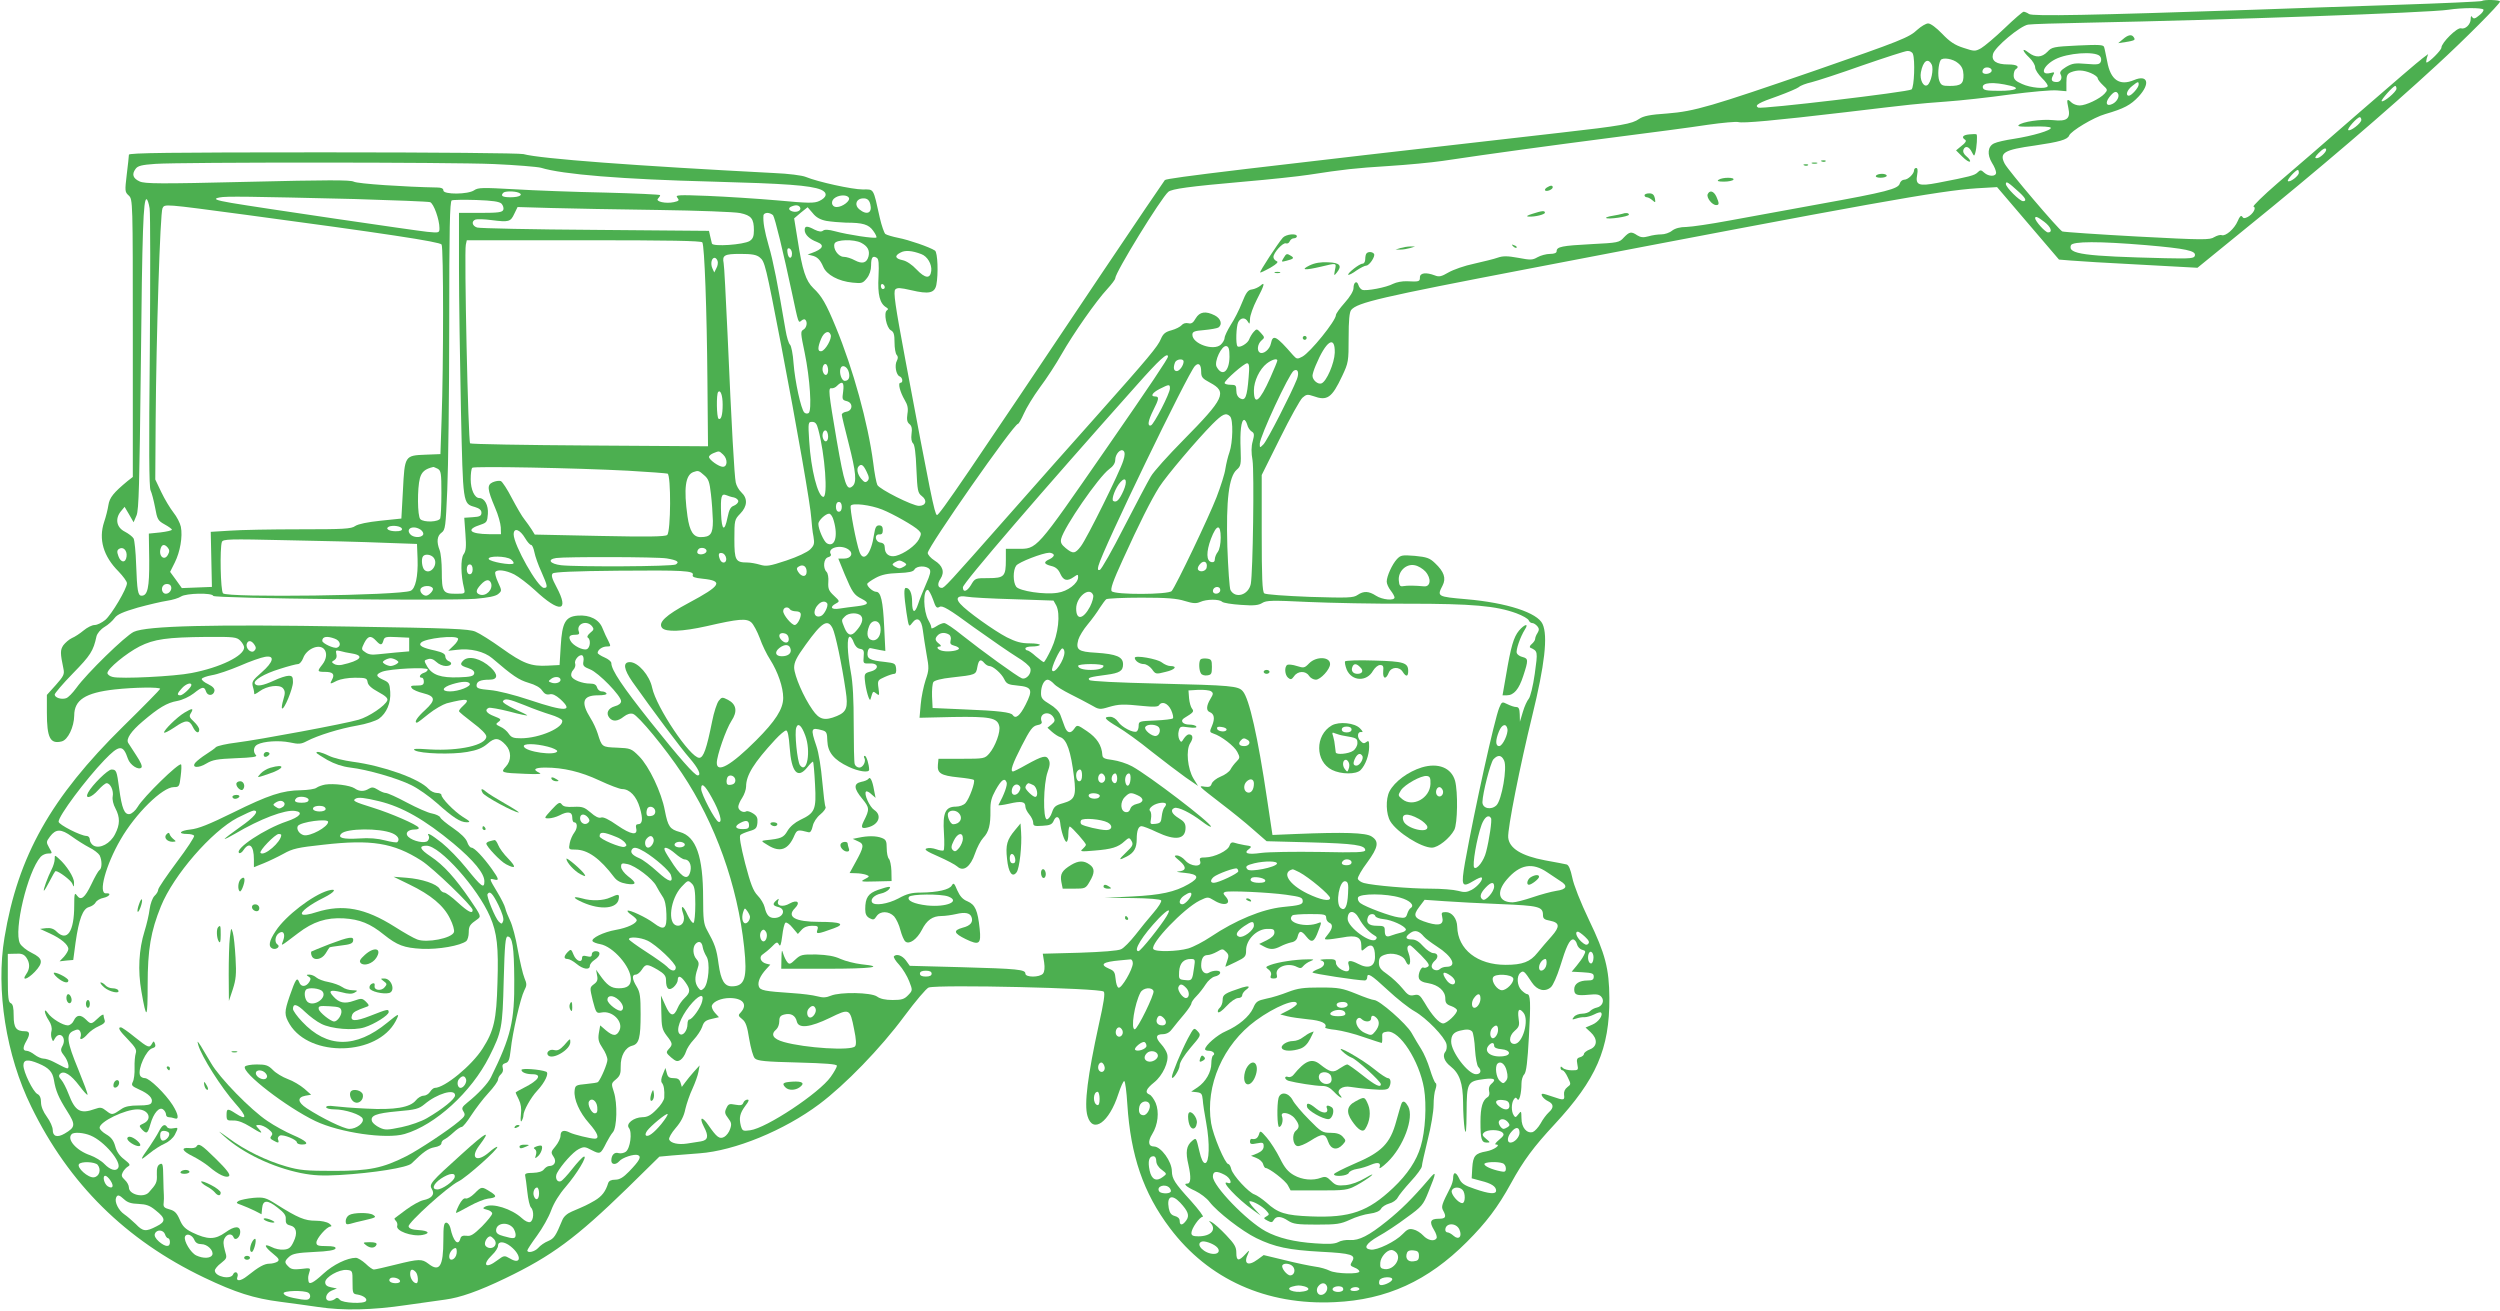 <?xml version="1.0" standalone="no"?>
<!DOCTYPE svg PUBLIC "-//W3C//DTD SVG 20010904//EN"
 "http://www.w3.org/TR/2001/REC-SVG-20010904/DTD/svg10.dtd">
<svg version="1.0" xmlns="http://www.w3.org/2000/svg"
 width="1280pt" height="671pt" viewBox="0 0 1280 671"
 preserveAspectRatio="xMidYMid meet">
<g transform="translate(0,671) scale(0.1,-0.1)"
fill="#4caf50" stroke="none">
<path d="M12708 6705 c-3 -3 -203 -12 -444 -20 -241 -8 -569 -19 -729 -25
-829 -28 -1126 -34 -1146 -22 -10 7 -23 12 -28 12 -5 0 -49 -38 -98 -85 -48
-46 -103 -92 -120 -102 -31 -17 -35 -16 -90 2 -44 14 -70 31 -109 72 -30 31
-59 53 -72 53 -11 0 -36 -15 -55 -32 -42 -40 -85 -57 -526 -210 -531 -183
-615 -208 -754 -219 -90 -6 -123 -13 -145 -28 -35 -25 -88 -35 -407 -71 -1606
-183 -2010 -231 -2021 -242 -6 -7 -150 -220 -320 -473 -692 -1034 -836 -1246
-847 -1242 -12 4 -34 115 -162 797 -52 278 -62 347 -51 358 10 10 25 9 82 -4
89 -21 119 -15 128 27 11 56 7 167 -7 176 -27 18 -135 55 -187 65 -30 6 -60
15 -67 20 -6 5 -19 42 -28 81 -35 158 -29 147 -88 147 -54 0 -231 39 -291 64
-19 8 -89 17 -162 20 -711 37 -1196 73 -1284 97 -21 5 -441 9 -1027 9 -788 0
-993 -3 -993 -12 0 -7 -5 -53 -11 -101 -10 -85 -10 -90 10 -108 21 -20 21 -23
21 -730 l0 -711 -27 -21 c-71 -59 -92 -84 -98 -123 -3 -21 -13 -61 -22 -87
-29 -88 -4 -175 74 -253 23 -24 43 -51 43 -60 0 -28 -79 -161 -111 -188 -17
-14 -41 -26 -54 -26 -14 0 -39 -13 -57 -28 -18 -15 -45 -33 -60 -39 -15 -7
-34 -24 -44 -37 -16 -25 -16 -39 1 -121 6 -27 0 -38 -39 -82 l-46 -51 0 -90
c0 -130 17 -163 76 -148 32 8 63 74 64 132 0 80 56 117 207 134 100 11 233 13
233 3 0 -3 -85 -90 -189 -192 -370 -364 -539 -664 -608 -1081 -45 -267 8 -604
137 -866 193 -396 484 -683 885 -875 161 -77 256 -107 389 -124 61 -8 149 -20
196 -27 126 -19 276 -16 450 10 85 12 175 25 199 28 76 10 171 43 308 109 237
114 362 206 624 461 l165 162 65 6 c35 3 98 8 140 11 180 13 434 117 614 252
131 98 314 286 435 450 58 78 114 144 125 147 56 16 878 -3 896 -21 8 -8 0
-58 -25 -169 -57 -261 -76 -408 -58 -468 27 -93 111 -33 158 113 12 36 25 66
30 66 5 0 12 -54 16 -120 17 -262 82 -453 218 -633 197 -262 494 -396 844
-379 266 12 477 109 676 308 99 99 159 178 226 300 64 117 117 188 223 302
214 231 282 386 281 647 -1 150 -21 227 -104 399 -44 92 -79 181 -86 218 -9
42 -18 64 -29 67 -9 2 -58 12 -110 21 -122 23 -184 62 -189 117 -4 44 61 370
123 623 64 261 81 409 53 470 -26 58 -183 109 -390 127 -150 13 -151 14 -122
70 19 37 8 71 -39 115 -27 26 -42 31 -103 37 -65 5 -72 4 -92 -17 -24 -26 -52
-87 -52 -115 0 -11 9 -31 20 -45 11 -14 20 -30 20 -36 0 -18 -63 -12 -95 9
-37 24 -63 25 -94 4 -21 -15 -48 -16 -245 -10 -127 5 -226 12 -233 18 -10 8
-13 82 -13 308 l0 298 94 189 c51 103 103 197 115 207 19 17 26 18 55 8 71
-26 95 -10 148 103 32 68 33 74 33 196 0 90 4 130 13 142 32 38 147 65 908
211 1748 336 2107 400 2296 412 l103 6 158 -185 159 -186 61 -5 c34 -3 194
-13 355 -21 l293 -16 237 193 c381 308 740 616 986 843 143 131 326 315 326
327 0 9 -83 11 -92 3z m7 -44 c3 -5 -7 -19 -22 -30 -20 -17 -28 -19 -35 -9 -5
9 -8 6 -8 -9 0 -28 -28 -55 -50 -48 -19 6 -100 -74 -100 -99 0 -13 -63 -76
-76 -76 -3 0 -2 10 1 21 l7 22 -28 -21 c-16 -11 -159 -134 -319 -273 -159
-139 -350 -304 -424 -367 -74 -64 -129 -118 -123 -120 16 -5 -2 -38 -30 -53
-16 -8 -22 -8 -28 2 -6 8 -13 1 -23 -23 -17 -40 -62 -79 -82 -72 -7 3 -24 -2
-38 -10 -22 -15 -55 -15 -394 3 -203 11 -376 23 -384 26 -18 8 -276 311 -295
347 -29 56 -4 71 155 93 123 18 167 30 175 51 9 23 125 93 185 110 96 28 130
46 171 90 61 66 47 114 -24 84 -74 -31 -120 0 -137 95 -7 33 -13 66 -16 74 -3
12 -27 13 -135 8 -124 -6 -133 -8 -155 -32 -29 -30 -61 -32 -97 -4 -36 28 -33
9 4 -26 17 -16 30 -38 30 -50 0 -12 16 -36 35 -55 19 -18 32 -37 29 -42 -9
-15 -88 -8 -131 12 -34 15 -43 24 -43 44 0 14 5 28 10 31 23 14 7 25 -38 25
-61 0 -87 18 -78 53 8 35 140 145 180 151 17 3 157 7 311 10 670 13 1745 51
1840 66 72 11 173 11 180 1z m-2921 -227 c12 -30 7 -171 -7 -182 -16 -13 -768
-102 -785 -93 -21 12 2 25 103 60 49 18 96 38 105 45 8 8 38 19 65 25 28 7
145 45 260 86 116 40 220 74 231 74 12 1 25 -6 28 -15z m957 -11 c7 -7 9 -19
5 -29 -6 -14 -16 -16 -74 -11 -58 5 -72 3 -104 -16 -26 -16 -34 -27 -28 -37
11 -19 1 -40 -19 -40 -26 0 -32 10 -20 33 10 18 9 19 -14 13 -55 -13 -36 38
25 70 63 33 203 43 229 17z m-726 -36 c20 -16 27 -33 28 -60 1 -46 -12 -57
-71 -57 -37 0 -44 3 -53 27 -9 25 -5 85 7 105 10 16 64 7 89 -15z m-135 -7
c12 -23 -3 -94 -22 -106 -20 -12 -40 28 -33 66 11 58 36 76 55 40z m307 -34
c-6 -17 -47 -20 -47 -3 0 9 6 17 13 20 18 6 38 -4 34 -17z m508 -10 c19 -8 35
-20 35 -26 0 -6 12 -22 27 -36 25 -23 25 -25 8 -44 -24 -26 -95 -60 -127 -60
-15 0 -34 7 -43 16 -22 22 -25 15 -15 -29 12 -55 -7 -70 -79 -62 -59 6 -158
-8 -176 -26 -7 -7 16 -9 75 -7 47 2 87 -1 90 -6 6 -13 -94 -42 -190 -57 -41
-6 -86 -16 -100 -23 -33 -15 -37 -57 -11 -100 12 -18 21 -41 21 -50 0 -21 -38
-21 -61 0 -16 15 -20 15 -34 1 -15 -15 -37 -21 -203 -53 -99 -19 -116 -12
-106 42 4 22 2 34 -5 34 -6 0 -11 -5 -11 -12 0 -18 -31 -48 -50 -48 -10 0 -20
-9 -23 -19 -7 -28 -68 -44 -412 -106 -165 -30 -374 -68 -465 -85 -91 -17 -187
-31 -215 -32 -33 0 -58 -7 -74 -19 -13 -11 -38 -19 -55 -19 -17 0 -47 -4 -66
-10 -26 -7 -39 -6 -57 5 -31 21 -40 19 -69 -11 -23 -26 -30 -27 -167 -34 -149
-8 -177 -13 -177 -36 0 -9 -12 -14 -34 -14 -19 0 -48 -8 -64 -17 -26 -15 -36
-15 -99 -3 -55 10 -78 10 -104 1 -19 -7 -73 -20 -121 -31 -49 -10 -108 -31
-132 -45 -36 -21 -48 -24 -70 -15 -45 17 -76 13 -76 -10 0 -22 -4 -23 -67 -20
-23 1 -54 -5 -70 -13 -35 -19 -138 -38 -158 -31 -8 3 -17 14 -20 25 -8 25 -25
14 -25 -16 0 -15 -18 -45 -45 -75 -25 -28 -45 -56 -45 -63 0 -29 -132 -192
-172 -213 -26 -14 -29 -13 -48 8 -87 100 -103 108 -113 59 -6 -30 -39 -57 -57
-46 -16 10 -11 44 8 61 18 15 18 17 -2 39 -20 22 -22 23 -37 6 -9 -10 -19 -27
-23 -38 -7 -21 -49 -46 -60 -36 -10 10 -7 103 4 124 13 24 36 25 49 2 9 -15
10 -13 11 14 0 17 16 62 35 99 39 74 44 95 18 71 -10 -8 -29 -17 -43 -19 -20
-2 -30 -15 -51 -68 -14 -36 -40 -87 -58 -114 -17 -28 -31 -57 -31 -66 0 -9 -9
-25 -20 -35 -37 -33 -145 5 -145 51 0 16 10 20 60 24 33 3 66 9 73 13 22 15
13 46 -18 62 -47 24 -78 19 -98 -15 -13 -23 -22 -29 -38 -25 -13 3 -27 -1 -34
-10 -7 -8 -30 -20 -52 -26 -31 -8 -43 -18 -54 -44 -16 -39 -60 -92 -334 -400
-108 -121 -311 -350 -452 -510 -306 -347 -323 -365 -336 -365 -21 0 -24 21 -7
46 23 35 12 68 -30 94 -19 12 -35 30 -35 39 0 30 441 661 462 661 4 0 17 23
30 52 12 28 49 89 82 134 34 45 84 122 111 170 61 107 178 274 234 334 22 24
41 49 41 55 0 30 235 412 272 443 19 15 103 27 388 52 129 11 278 27 330 35
182 28 236 34 410 45 96 6 220 18 275 26 267 40 542 77 865 119 195 25 417 54
493 66 77 11 147 17 157 14 23 -7 188 8 545 50 361 43 362 43 520 55 72 5 218
21 325 36 107 14 216 24 243 21 l47 -4 0 44 c0 36 4 45 23 53 33 13 63 12 102
-4z m-412 -65 c55 -13 27 -26 -55 -26 -69 0 -83 3 -86 17 -5 26 55 30 141 9z
m657 6 c0 -16 -37 -57 -50 -57 -19 0 -10 29 16 49 31 25 34 25 34 8z m1320
-21 c0 -16 -67 -72 -76 -64 -5 6 59 78 70 78 3 0 6 -7 6 -14z m-1426 -25 c9
-14 -4 -40 -26 -52 -32 -17 -42 3 -18 34 22 28 35 33 44 18z m1246 -135 c0
-17 -58 -61 -67 -52 -7 7 46 66 59 66 4 0 8 -6 8 -14z m-180 -153 c0 -13 -33
-43 -48 -43 -12 0 -10 6 8 25 23 24 40 32 40 18z m-9380 -73 c113 -5 221 -14
240 -19 110 -34 413 -59 882 -71 370 -10 496 -19 551 -41 35 -15 32 -39 -8
-58 -26 -12 -54 -12 -215 3 -102 9 -261 19 -355 23 -154 6 -169 5 -157 -9 11
-14 9 -17 -18 -23 -41 -9 -96 3 -81 18 6 6 11 14 11 18 0 3 -127 9 -282 13
-156 3 -365 11 -465 17 -161 9 -185 9 -205 -5 -31 -22 -158 -23 -158 -1 0 10
-10 15 -32 15 -163 3 -408 19 -427 30 -18 9 -133 9 -545 -1 -449 -11 -525 -10
-551 2 -35 16 -41 37 -21 64 11 16 31 21 102 26 139 9 1505 9 1734 -1z m9240
-45 c0 -16 -47 -51 -56 -42 -6 6 40 57 51 57 3 0 5 -7 5 -15z m-1432 -99 c34
-31 40 -46 20 -46 -17 0 -88 71 -88 88 0 17 12 9 68 -42z m-7684 -2 c28 -11 6
-24 -40 -24 -41 0 -53 7 -37 23 8 9 56 9 77 1z m-839 -33 c204 -6 378 -13 387
-16 19 -7 48 -90 48 -133 0 -24 -1 -25 -62 -19 -59 6 -870 125 -1003 148 -82
14 -97 21 -61 28 32 7 150 5 691 -8z m2531 7 c10 -15 -32 -48 -62 -48 -29 0
-33 34 -6 49 23 14 59 14 68 -1z m110 -34 c11 -44 -17 -58 -56 -26 -24 19 -19
48 8 55 27 5 42 -3 48 -29z m-3690 -21 c4 -27 4 -358 1 -736 -5 -484 -4 -694
4 -708 6 -12 16 -51 23 -87 11 -62 15 -68 49 -87 20 -11 37 -23 37 -27 0 -4
-26 -10 -59 -14 l-59 -6 2 -137 c1 -139 -8 -181 -39 -181 -19 0 -23 24 -28
160 -2 63 -8 123 -13 133 -6 10 -26 25 -45 35 -42 21 -51 65 -21 103 l20 24
23 -39 23 -40 15 35 c12 28 15 160 22 759 7 710 13 860 29 860 5 0 12 -21 16
-47z m1802 24 c8 -9 12 -23 9 -31 -5 -13 -25 -16 -117 -16 l-110 0 0 -282 c0
-156 5 -483 10 -727 11 -487 9 -479 72 -497 23 -7 33 -16 33 -29 0 -16 -8 -21
-44 -23 l-44 -3 6 -83 c5 -66 3 -88 -10 -105 -15 -23 -14 -106 3 -173 6 -28 6
-28 -44 -28 -64 0 -70 10 -70 115 0 44 -5 93 -11 108 -17 43 -13 74 10 90 19
14 21 30 29 218 5 112 10 491 10 841 0 499 3 638 13 642 6 3 63 4 126 2 83 -3
118 -8 129 -19z m-1308 -57 c701 -94 993 -138 1001 -152 10 -15 10 -618 0
-893 l-6 -180 -76 -3 c-107 -4 -107 -5 -116 -183 l-8 -144 -106 -11 c-67 -7
-115 -17 -130 -27 -20 -15 -58 -17 -284 -17 -143 0 -304 -3 -358 -7 l-98 -6 3
-141 3 -141 -77 -3 -77 -3 -30 42 -30 41 24 48 c27 54 41 132 31 183 -4 19
-21 52 -38 73 -17 22 -45 68 -62 104 l-31 65 2 305 c3 425 23 1061 35 1084 12
22 1 23 428 -34z m2836 39 c9 -15 -13 -28 -37 -22 -22 6 -25 19 -6 26 21 9 36
7 43 -4z m-728 -14 c205 -3 395 -10 422 -16 57 -12 70 -29 70 -88 0 -31 -5
-44 -22 -55 -31 -19 -188 -30 -193 -13 -2 7 -6 24 -9 38 l-6 27 -582 5 c-321
2 -593 8 -605 12 -26 8 -31 33 -8 41 8 3 45 2 82 -3 88 -11 97 -9 116 32 l17
35 172 -5 c95 -3 341 -7 546 -10z m863 -56 c24 -4 69 -8 100 -9 87 0 117 -9
140 -42 12 -16 19 -32 16 -34 -7 -7 -146 14 -212 32 -33 9 -53 10 -61 3 -9 -7
-22 -5 -43 5 -39 21 -51 20 -51 -2 0 -23 25 -47 63 -61 41 -16 31 -36 -28 -57
l-20 -7 20 -5 c29 -6 44 -21 60 -58 17 -41 78 -74 150 -81 48 -5 53 -3 73 22
14 17 22 42 22 66 0 41 8 52 29 39 10 -6 12 -29 9 -96 -5 -92 6 -138 40 -158
10 -6 11 -10 3 -15 -18 -12 -2 -90 20 -102 15 -8 19 -21 19 -62 0 -29 5 -58
11 -64 7 -7 8 -17 1 -30 -13 -23 -4 -73 14 -80 16 -6 19 -33 4 -33 -14 0 -2
-47 22 -88 15 -25 19 -43 14 -71 -4 -29 -2 -42 10 -52 12 -9 15 -24 11 -51 -3
-23 0 -41 8 -48 8 -7 14 -51 17 -132 5 -111 7 -122 28 -138 29 -22 21 -50 -15
-50 -33 0 -202 85 -213 107 -5 10 -15 61 -21 113 -27 205 -103 481 -192 696
-49 119 -72 159 -115 199 -38 37 -56 90 -80 246 l-18 111 34 29 35 28 26 -30
c17 -22 39 -34 70 -40z m-273 29 c10 -14 52 -187 97 -398 34 -160 32 -155 49
-141 7 6 16 8 19 4 13 -12 7 -42 -10 -51 -15 -9 -14 -18 7 -118 27 -131 38
-298 20 -309 -6 -4 -16 -3 -22 3 -17 17 -48 160 -55 252 -3 47 -12 90 -18 95
-7 6 -17 39 -23 75 -39 230 -64 358 -86 431 -22 77 -30 123 -27 157 1 6 9 12
20 12 10 0 23 -6 29 -12z m6509 -34 c34 -26 44 -54 19 -54 -14 0 -66 58 -66
73 0 12 13 7 47 -19z m-6871 -105 c11 -19 23 -345 26 -709 l3 -335 -605 4
c-333 2 -609 7 -613 11 -10 9 -31 983 -22 1017 l5 23 600 0 c438 0 601 -3 606
-11z m813 -2 c33 -17 45 -39 38 -69 -9 -35 -32 -41 -70 -21 -18 10 -43 18 -57
18 -28 0 -57 42 -47 68 8 21 99 23 136 4z m6578 -12 c208 -18 256 -29 251 -53
-3 -15 -19 -17 -153 -14 -415 10 -499 21 -482 66 8 21 144 21 384 1z m-6932
-43 c0 -31 -19 -28 -23 4 -3 18 0 25 10 22 7 -3 13 -14 13 -26z m662 -3 c31
-11 55 -52 51 -86 -5 -42 -31 -39 -75 7 -23 25 -52 44 -72 48 -39 8 -42 23
-10 39 23 13 59 10 106 -8z m-827 -17 c26 -21 30 -37 110 -452 81 -423 151
-823 154 -885 2 -27 6 -69 11 -92 6 -36 4 -45 -17 -66 -14 -14 -65 -38 -122
-57 -87 -29 -103 -31 -136 -21 -20 6 -49 11 -64 11 -60 0 -66 11 -66 120 0 97
1 100 30 130 37 38 39 78 6 109 -13 12 -26 35 -29 51 -7 33 -21 278 -42 760
-9 190 -17 353 -20 363 -8 40 4 47 85 47 60 0 83 -4 100 -18z m-216 -18 c3 -8
1 -25 -6 -37 l-11 -22 -10 22 c-10 23 -4 53 12 53 5 0 12 -7 15 -16z m856
-135 c0 -5 -4 -9 -10 -9 -5 0 -10 7 -10 16 0 8 5 12 10 9 6 -3 10 -10 10 -16z
m-277 -243 c8 -19 -27 -80 -47 -84 -20 -4 -21 17 -2 63 15 36 40 46 49 21z
m2581 -92 c-2 -54 -42 -147 -68 -157 -18 -7 -46 17 -46 39 0 8 7 31 16 52 53
127 100 159 98 66z m-539 -21 c-1 -76 -37 -104 -66 -51 -14 26 26 111 50 106
12 -3 16 -15 16 -55z m-315 1 c0 -10 -88 -142 -316 -471 -366 -528 -352 -513
-456 -513 l-58 0 0 -56 c0 -85 -8 -94 -89 -94 -68 0 -69 0 -90 -36 -20 -33
-41 -39 -41 -11 0 21 410 497 889 1034 117 132 161 172 161 147z m80 -25 c0
-20 -21 -49 -35 -49 -16 0 -19 18 -9 44 7 18 44 22 44 5z m480 5 c0 -4 -16
-43 -36 -88 -55 -123 -84 -145 -84 -65 0 48 29 109 66 138 26 20 54 28 54 15z
m-2300 -50 c0 -26 -17 -33 -26 -9 -8 20 3 48 16 40 5 -3 10 -17 10 -31z m1910
-7 c0 -28 6 -35 45 -56 90 -48 75 -80 -138 -296 -76 -77 -151 -160 -165 -185
-15 -25 -76 -141 -137 -259 -60 -118 -116 -217 -124 -219 -10 -3 -12 2 -7 21
19 78 459 988 494 1023 19 20 32 8 32 -29z m243 -29 c-8 -100 -17 -122 -43
-108 -13 7 -20 21 -20 40 0 27 -3 30 -30 30 -16 0 -30 4 -30 9 0 14 100 101
115 101 11 0 13 -16 8 -72z m-2047 26 c7 -27 -1 -44 -21 -44 -16 0 -30 42 -21
65 8 21 35 8 42 -21z m2294 -36 c-28 -71 -152 -314 -171 -333 -19 -19 -19 -19
-19 3 0 36 150 359 174 374 21 13 29 -10 16 -44z m-2323 -62 c-6 -41 -5 -44
19 -50 33 -9 30 -49 -3 -54 -13 -2 -23 -9 -23 -15 0 -7 16 -73 35 -147 38
-149 43 -201 19 -220 -29 -25 -41 11 -80 235 -42 248 -45 271 -26 267 7 -1 20
4 28 13 27 27 37 18 31 -29z m1673 15 c0 -25 -82 -184 -97 -189 -20 -6 -15 24
12 78 29 57 31 70 10 70 -27 0 -16 19 23 39 48 24 52 25 52 2z m-2290 -83 c0
-53 -8 -80 -21 -72 -10 6 -12 127 -2 137 12 13 23 -17 23 -65z m2598 -60 c17
-17 14 -134 -3 -183 -8 -22 -17 -60 -21 -85 -3 -25 -24 -90 -45 -145 -39 -101
-208 -455 -230 -481 -16 -19 -291 -20 -307 -1 -8 10 6 51 57 162 84 185 144
304 186 371 37 58 193 242 272 322 53 53 70 61 91 40z m88 -43 c3 -14 14 -29
22 -34 14 -8 15 -16 6 -50 -8 -27 -8 -59 -1 -98 9 -60 2 -575 -9 -633 -12 -57
-79 -77 -104 -31 -5 10 -12 110 -16 222 -7 239 8 359 48 394 21 18 23 27 20
104 -4 91 3 151 18 151 5 0 12 -11 16 -25z m-2197 -22 c35 -128 51 -350 26
-347 -28 3 -63 140 -72 287 -6 94 -5 97 15 97 16 0 24 -9 31 -37z m51 -39 c0
-26 -17 -33 -26 -9 -8 20 3 48 16 40 5 -3 10 -17 10 -31z m1511 -123 c-16 -54
-186 -398 -217 -438 -30 -39 -40 -40 -78 -9 -22 18 -27 29 -23 47 15 61 192
317 246 357 20 14 31 31 31 47 0 30 28 61 43 46 7 -7 7 -23 -2 -50z m-2049 32
c24 -22 24 -63 -1 -63 -20 0 -71 36 -71 51 0 5 10 14 23 19 30 12 28 12 49 -7z
m735 -88 c14 -28 14 -38 4 -48 -10 -9 -16 -7 -32 12 -19 23 -25 52 -12 64 13
14 24 6 40 -28z m-2196 15 c17 -10 19 -22 19 -125 0 -62 -3 -120 -6 -129 -7
-19 -84 -22 -102 -4 -15 15 -16 158 -2 210 9 32 26 47 68 57 2 1 12 -4 23 -9z
m974 -10 c105 -6 196 -13 203 -15 18 -7 17 -298 -2 -314 -10 -9 -101 -10 -346
-5 l-332 7 -16 26 c-9 14 -26 38 -37 52 -12 14 -40 63 -64 108 -23 45 -49 85
-57 88 -9 3 -27 0 -41 -6 -30 -14 -29 -34 12 -131 16 -36 28 -81 29 -100 l1
-35 -60 0 c-102 1 -122 24 -43 49 30 10 33 15 36 55 3 44 -17 81 -44 81 -24 0
-44 43 -44 96 0 28 3 54 8 59 8 9 530 -1 797 -15z m390 -23 c23 -19 28 -35 35
-97 5 -41 9 -103 10 -137 0 -67 -12 -83 -63 -83 -37 0 -56 30 -67 106 -20 143
-11 212 30 227 25 9 28 8 55 -16z m2147 -80 c-21 -47 -36 -62 -52 -52 -12 7
12 70 37 97 28 31 37 5 15 -45z m-1994 -34 c12 -3 22 -12 22 -19 0 -8 -10 -18
-22 -23 -18 -6 -25 -21 -33 -60 -15 -76 -30 -68 -33 18 -3 88 1 106 26 96 9
-4 27 -10 40 -12z m552 -48 c0 -16 -6 -25 -15 -25 -9 0 -15 9 -15 25 0 16 6
25 15 25 9 0 15 -9 15 -25z m207 -14 c55 -22 165 -84 187 -107 14 -14 14 -18
1 -45 -17 -32 -75 -74 -118 -85 -33 -8 -57 9 -57 42 0 16 -7 24 -22 26 -28 4
-33 44 -5 42 12 -1 17 5 17 22 0 17 -6 24 -19 24 -15 0 -20 -10 -26 -47 -14
-98 -53 -145 -74 -90 -17 46 -52 228 -45 238 9 15 101 4 161 -20z m-248 -58
c23 -80 5 -137 -35 -115 -16 9 -44 72 -44 100 0 17 37 52 55 52 8 0 19 -16 24
-37z m-2211 -40 c2 -9 -8 -13 -32 -13 -36 0 -56 14 -34 24 22 8 61 2 66 -11z
m97 -6 c10 -8 15 -19 11 -25 -10 -17 -51 -15 -66 3 -25 30 18 48 55 22z m4095
-40 c0 -31 -6 -61 -15 -73 -8 -10 -15 -27 -15 -37 0 -12 -6 -17 -17 -15 -27 5
-28 52 -3 119 29 76 50 78 50 6z m-3561 -3 c11 -19 25 -34 30 -34 6 0 13 -17
17 -37 4 -21 20 -67 36 -101 32 -73 34 -82 13 -82 -31 0 -155 220 -155 274 0
37 32 26 59 -20z m-724 -23 l170 -6 3 -77 c3 -89 -11 -153 -36 -163 -57 -24
-937 -36 -960 -13 -13 13 -17 232 -6 263 6 15 34 16 333 9 179 -3 403 -9 496
-13z m-1106 -25 c9 -11 10 -20 1 -36 -19 -36 -52 -5 -36 36 7 18 20 18 35 0z
m-211 -45 c-4 -35 -30 -33 -42 2 -8 22 -7 30 4 37 21 13 42 -9 38 -39z m2969
25 c-6 -17 -47 -20 -47 -3 0 9 6 17 13 20 18 6 38 -4 34 -17z m728 10 c26 -19
13 -46 -24 -46 l-29 0 33 -81 c39 -92 47 -105 87 -125 41 -21 35 -31 -24 -38
-29 -3 -70 -9 -90 -12 -42 -7 -52 8 -18 26 20 11 20 12 -10 40 -27 25 -31 36
-29 70 2 22 -2 45 -9 52 -20 20 -15 69 8 75 11 3 17 9 14 15 -21 33 51 53 91
24z m-627 -44 c4 -26 -22 -31 -32 -6 -10 26 -7 36 12 32 9 -2 18 -13 20 -26z
m1677 18 c3 -5 -5 -15 -19 -22 -35 -15 -33 -26 7 -36 22 -5 36 -17 46 -40 16
-35 35 -40 69 -16 20 14 22 14 22 -1 0 -32 -54 -73 -105 -80 -67 -11 -196 9
-212 31 -17 23 -17 85 0 108 13 18 135 65 169 66 9 0 20 -4 23 -10z m-3175
-15 c27 -33 -15 -90 -46 -64 -14 12 -19 60 -7 72 11 12 40 8 53 -8z m396 -9
c10 -8 16 -17 13 -21 -11 -11 -122 9 -127 23 -5 17 89 16 114 -2z m797 5 c54
-9 68 -18 47 -31 -17 -11 -505 -13 -587 -4 -58 7 -73 30 -25 37 50 7 516 6
565 -2z m1217 -21 c13 -9 13 -11 0 -20 -8 -5 -19 -10 -25 -10 -5 0 -17 5 -25
10 -13 9 -13 11 0 20 8 5 20 10 25 10 6 0 17 -5 25 -10z m1548 -26 c-4 -21
-39 -26 -45 -8 -2 7 4 19 13 28 19 20 38 8 32 -20z m-3758 -9 c0 -16 -6 -25
-15 -25 -9 0 -15 9 -15 25 0 16 6 25 15 25 9 0 15 -9 15 -25z m1710 -12 c0
-29 -26 -29 -44 0 -8 13 -8 20 3 26 22 14 41 2 41 -26z m3168 1 c32 -36 27
-80 -8 -76 -42 4 -84 5 -105 1 -16 -3 -21 2 -23 28 -5 47 37 88 81 79 18 -3
42 -18 55 -32z m-2539 12 c8 -10 4 -28 -18 -77 -15 -35 -34 -81 -40 -101 -17
-52 -31 -47 -31 10 0 44 -12 72 -32 72 -11 0 -10 -36 3 -126 12 -76 12 -76 29
-54 26 35 48 20 55 -37 3 -26 12 -82 19 -123 13 -70 13 -80 -5 -132 -10 -31
-22 -87 -25 -125 l-6 -68 171 4 c189 3 227 -4 237 -46 8 -29 -20 -105 -51
-141 -23 -26 -26 -27 -142 -27 l-118 0 -3 -31 c-4 -43 16 -55 104 -64 41 -4
77 -10 80 -13 9 -9 -23 -97 -43 -119 -9 -10 -30 -18 -49 -18 -54 0 -68 -32
-61 -135 3 -47 2 -87 -2 -89 -4 -3 -22 0 -38 6 -17 6 -38 8 -49 4 -14 -5 0
-15 60 -41 43 -19 87 -42 98 -52 31 -28 67 -1 90 67 10 30 29 66 42 80 29 30
38 67 37 140 -1 43 5 66 26 104 30 54 47 66 57 40 5 -13 -12 -61 -42 -116 -2
-3 23 0 54 7 64 15 84 11 84 -15 0 -9 9 -27 20 -40 11 -13 20 -32 20 -42 0
-17 6 -19 48 -16 38 2 49 7 57 26 12 28 29 23 33 -9 4 -44 23 -99 32 -99 6 0
10 18 10 41 0 22 4 39 8 37 12 -5 82 -84 82 -93 0 -4 -8 -14 -17 -22 -16 -13
-8 -14 60 -8 89 7 122 17 155 48 20 18 24 19 32 7 15 -23 12 -30 -26 -66 -39
-37 -38 -42 6 -19 36 19 50 43 50 89 0 44 9 66 25 66 7 0 42 -13 77 -30 97
-46 148 -38 148 22 0 22 -8 33 -35 49 -36 22 -45 43 -22 52 19 7 82 -24 140
-68 26 -20 47 -32 47 -27 0 19 -316 260 -403 308 -27 15 -72 29 -101 33 -42 5
-51 10 -52 26 -3 49 -28 87 -78 121 -50 34 -51 34 -65 14 -19 -28 -37 -25 -50
10 -6 17 -16 43 -22 60 -7 18 -28 39 -55 55 -37 22 -44 31 -44 56 0 37 16 69
34 69 7 0 21 -9 32 -21 10 -12 48 -35 84 -53 36 -18 84 -43 107 -56 39 -23 44
-24 90 -10 52 15 72 16 179 5 49 -5 73 -4 78 4 15 23 45 11 62 -24 9 -20 13
-39 9 -43 -3 -4 -45 -9 -91 -11 -80 -3 -84 -4 -84 -26 0 -13 -4 -26 -10 -30
-16 -10 -77 22 -95 49 -11 16 -27 26 -41 26 -38 0 -28 -12 39 -52 34 -20 112
-76 172 -125 61 -48 140 -108 175 -133 l64 -44 -23 37 c-31 51 -40 147 -17
182 17 26 14 45 -7 45 -7 0 -18 -10 -26 -22 -12 -20 -14 -20 -23 -4 -5 10 -7
29 -3 43 6 24 9 25 51 19 29 -4 43 -2 39 4 -3 6 -19 10 -35 10 -35 0 -50 20
-26 34 46 28 51 33 39 48 -6 7 -13 31 -15 53 l-3 40 50 3 c28 1 57 -2 65 -7
13 -9 13 -14 -3 -40 -21 -35 -22 -60 -3 -67 23 -9 27 -33 12 -69 -14 -32 -13
-34 7 -41 39 -12 107 -64 122 -94 14 -27 14 -31 -4 -49 -11 -11 -25 -29 -31
-41 -6 -11 -29 -28 -50 -36 -22 -9 -42 -25 -46 -36 -5 -16 -13 -19 -35 -16
-36 6 -37 7 86 -88 50 -38 122 -96 160 -130 l70 -61 226 -6 c223 -6 279 -14
279 -40 0 -11 -41 -13 -232 -9 -128 2 -264 0 -301 -5 -70 -10 -93 -2 -61 21
15 12 12 14 -24 19 -22 4 -47 10 -55 13 -10 3 -18 -2 -22 -16 -8 -26 -77 -59
-123 -60 -29 0 -32 -3 -27 -20 10 -31 -49 -28 -77 5 -12 14 -31 25 -42 25 -17
0 -15 -4 14 -28 37 -32 34 -51 -8 -54 -15 -1 0 -4 33 -7 73 -7 79 -25 20 -58
-69 -40 -143 -56 -290 -63 l-140 -7 142 -1 c86 -1 144 -6 148 -12 4 -6 -14
-34 -39 -63 -25 -29 -67 -80 -93 -114 -27 -34 -59 -67 -73 -73 -15 -8 -97 -14
-213 -18 l-188 -5 7 -44 c4 -28 2 -48 -6 -58 -17 -20 -90 -20 -90 0 0 21 -37
25 -328 33 l-264 7 -20 28 c-19 25 -47 35 -61 21 -4 -4 8 -24 27 -44 18 -20
41 -58 51 -84 18 -46 18 -47 -5 -71 -20 -21 -33 -25 -80 -25 -37 0 -64 6 -80
18 -31 21 -188 24 -236 4 -24 -10 -41 -11 -70 -3 -22 6 -77 13 -124 16 -148
10 -168 14 -175 35 -7 22 7 54 38 88 l21 23 -21 5 c-30 8 -39 36 -16 49 9 6
30 23 45 38 24 25 28 26 36 11 7 -13 11 -2 17 44 4 34 11 65 17 68 5 3 22 -8
36 -26 l27 -32 19 21 c12 14 31 21 53 21 30 0 34 -2 28 -21 -8 -23 -1 -23 84
8 61 22 37 33 -74 33 -125 0 -169 26 -125 70 30 30 12 46 -27 24 -34 -20 -68
-13 -59 12 5 14 4 15 -9 4 -21 -18 -19 -27 10 -34 42 -11 25 -56 -21 -56 -26
0 -40 15 -49 55 -4 17 -20 44 -36 60 -23 24 -36 59 -64 165 -23 91 -31 138
-24 145 5 5 27 14 47 20 32 9 37 15 40 42 2 25 -2 35 -22 48 -14 9 -29 14 -35
11 -15 -10 -41 5 -41 23 0 9 9 30 20 46 11 17 20 43 20 58 0 58 40 122 149
240 24 26 49 47 56 47 8 0 14 -29 18 -86 9 -129 41 -165 91 -102 14 18 27 30
29 28 2 -3 7 -55 10 -117 7 -129 0 -145 -76 -181 -27 -13 -52 -34 -65 -56 -20
-35 -33 -40 -112 -48 -24 -3 -24 -4 11 -25 63 -40 106 -24 137 51 13 28 18 29
71 15 10 -3 17 8 22 31 4 20 20 45 40 61 17 14 29 31 26 37 -4 5 -11 65 -17
131 -6 69 -18 147 -30 181 -31 91 -28 97 30 81 22 -6 25 -13 26 -55 2 -58 34
-97 109 -132 50 -24 105 -32 105 -15 0 26 -14 71 -22 71 -5 0 -6 -5 -3 -10 11
-17 -6 -50 -25 -50 -10 0 -21 8 -24 18 -3 9 -5 100 -5 202 0 127 -4 212 -15
270 -18 98 -21 180 -5 180 5 0 15 -13 20 -29 7 -19 19 -31 32 -33 19 -3 22 -9
19 -40 -3 -35 -2 -36 30 -35 47 3 51 -29 6 -41 -30 -8 -33 -12 -30 -43 4 -49
24 -117 29 -99 13 44 12 43 30 29 15 -13 16 -10 11 27 -6 40 -4 42 32 58 20 9
42 16 49 16 8 0 11 11 9 28 -3 25 -7 27 -58 33 -77 8 -92 16 -88 48 2 17 8 25
18 22 8 -2 28 -6 44 -9 l29 -5 -6 124 c-6 131 -17 179 -41 179 -16 0 -46 26
-46 40 0 4 19 18 43 31 31 17 62 23 116 25 55 2 77 7 83 18 11 20 61 21 77 2z
m-2126 -27 c23 -12 70 -48 105 -80 128 -120 180 -113 111 16 -23 43 -28 60
-19 69 7 7 111 12 333 14 336 3 392 0 384 -22 -4 -10 10 -15 50 -19 109 -11
96 -35 -71 -124 -118 -63 -158 -101 -136 -128 19 -22 103 -19 228 9 165 38
204 41 229 19 11 -10 30 -46 43 -80 12 -35 36 -84 53 -110 40 -63 67 -142 67
-196 0 -57 -40 -119 -139 -218 -128 -128 -201 -169 -201 -115 0 37 47 172 75
215 32 48 26 85 -18 108 -29 15 -32 14 -47 -5 -9 -11 -25 -59 -34 -106 -28
-139 -44 -186 -66 -186 -46 0 -220 259 -241 359 -13 63 -72 131 -114 131 -37
0 -32 -36 13 -101 104 -147 248 -340 293 -391 44 -51 62 -88 41 -88 -15 0 -93
88 -242 275 -143 180 -200 265 -200 300 0 8 -16 21 -35 29 -19 8 -35 19 -35
23 0 16 24 33 47 33 21 0 21 1 8 28 -8 15 -22 44 -30 65 -17 45 -65 70 -127
65 -63 -5 -80 -35 -87 -155 l-6 -98 -60 -3 c-86 -5 -127 11 -236 89 -53 38
-113 76 -135 85 -33 14 -125 18 -644 26 -700 12 -1038 4 -1105 -27 -44 -21
-241 -213 -294 -287 -19 -26 -42 -50 -53 -53 -24 -8 -58 3 -58 19 0 6 42 56
94 109 89 91 104 114 120 189 4 15 20 35 41 48 19 11 42 32 52 46 13 18 43 31
118 53 55 15 123 31 150 35 28 4 60 14 72 22 26 17 159 20 165 3 4 -13 1192
-26 1341 -15 67 6 103 13 117 24 20 17 20 17 0 61 -11 23 -17 47 -14 52 9 15
53 10 97 -12z m-119 -44 c12 -33 -26 -71 -58 -59 -22 8 -20 23 6 51 25 27 43
29 52 8z m-1640 -14 c10 -16 -5 -41 -25 -41 -19 0 -27 29 -12 43 9 10 31 9 37
-2z m1342 -13 c6 -10 -20 -38 -35 -38 -17 1 -33 20 -28 34 7 18 52 22 63 4z
m4030 -17 c-10 -16 -36 -13 -36 3 0 17 21 27 34 16 4 -5 5 -13 2 -19z m-1469
-40 c14 -42 19 -47 34 -38 14 8 46 -10 175 -105 88 -63 187 -131 221 -152 34
-20 65 -46 68 -57 9 -26 -20 -60 -43 -52 -22 8 -207 142 -305 220 -43 35 -84
63 -93 63 -8 0 -26 -7 -39 -16 -14 -9 -26 -14 -26 -10 -1 3 -2 9 -3 14 -1 4
-7 16 -13 27 -26 47 -28 155 -3 155 5 0 17 -22 27 -49z m820 22 c3 -9 -4 -35
-16 -59 -35 -66 -71 -71 -71 -10 0 60 69 115 87 69z m-407 -21 l204 -7 14 -25
c22 -43 11 -145 -25 -222 -18 -38 -35 -68 -39 -68 -3 0 -22 14 -41 30 -18 17
-38 30 -43 30 -6 0 -10 5 -10 10 0 6 15 10 34 10 19 0 37 3 40 8 2 4 -21 8
-52 8 -44 0 -71 8 -117 31 -64 33 -207 135 -238 171 -27 29 -13 45 32 37 20
-4 128 -10 241 -13z m876 -9 c43 -13 58 -14 79 -5 33 15 98 15 112 1 6 -6 50
-13 97 -16 67 -5 90 -2 109 10 21 13 49 14 233 5 115 -5 346 -10 514 -9 329 0
450 -11 554 -49 32 -12 60 -28 63 -36 3 -8 11 -14 18 -14 7 0 18 -7 26 -16 10
-12 10 -20 1 -35 -7 -10 -12 -24 -12 -30 0 -7 -8 -18 -17 -26 -10 -8 -13 -16
-8 -19 39 -18 39 -18 23 -134 -9 -64 -23 -119 -31 -128 -8 -9 -22 -39 -30 -67
l-15 -50 -1 38 c-1 28 -5 37 -18 37 -10 0 -30 7 -46 15 -26 13 -28 13 -41 -19
-24 -58 -125 -514 -175 -791 -21 -122 -17 -132 44 -95 20 12 38 20 41 17 10
-9 -20 -46 -51 -63 -25 -13 -38 -14 -70 -5 -22 6 -85 11 -141 11 -105 0 -292
16 -341 29 -15 4 -29 14 -31 22 -1 9 20 46 48 83 57 78 62 108 23 133 -29 20
-142 23 -388 13 l-120 -5 -27 180 c-48 324 -92 519 -125 556 -23 27 -59 30
-427 39 -217 5 -352 12 -358 18 -12 12 3 16 87 27 68 9 85 20 85 54 0 38 -33
52 -138 59 -92 5 -105 15 -91 67 5 17 26 52 48 78 22 26 50 65 62 85 13 20 28
40 33 44 6 4 87 8 180 8 131 0 181 -4 222 -17z m-1831 -12 c8 -13 -15 -59 -32
-65 -34 -13 -45 24 -16 56 17 20 38 23 48 9z m-190 -31 c3 -5 17 -10 31 -10
15 0 24 -6 24 -16 0 -21 -19 -54 -31 -54 -16 0 -59 51 -59 71 0 20 24 26 35 9z
m364 -34 c13 -16 4 -44 -27 -78 -23 -27 -42 -22 -58 17 -17 42 -17 40 2 59 19
20 68 21 83 2z m99 -58 c5 -39 -15 -70 -41 -66 -26 4 -33 32 -17 72 14 37 54
33 58 -6z m-1477 6 c11 -14 10 -19 -9 -34 -13 -11 -18 -21 -12 -25 16 -10 12
-52 -6 -59 -19 -7 -70 18 -83 43 -12 22 -5 31 25 31 17 0 22 4 18 15 -16 40
38 63 67 29z m1232 -11 c14 -28 47 -182 67 -320 13 -85 5 -108 -45 -129 -63
-26 -90 -19 -125 32 -46 65 -92 173 -94 215 0 28 11 52 59 118 84 117 113 134
138 84z m-225 -50 c4 -25 -16 -31 -36 -11 -20 20 -14 40 11 36 14 -2 23 -11
25 -25z m821 18 c8 -5 12 -18 8 -30 -4 -16 0 -22 19 -27 13 -3 24 -10 24 -14
0 -11 -51 -19 -82 -13 -28 5 -39 23 -15 23 7 1 5 6 -5 14 -21 16 -23 27 -6 44
14 14 37 15 57 3z m-3629 -31 c11 -11 20 -27 20 -35 0 -43 -123 -103 -270
-131 -84 -17 -363 -31 -403 -20 -15 3 -27 13 -27 20 0 22 96 101 164 136 75
38 141 47 344 49 140 1 154 -1 172 -19z m484 10 c28 -10 35 -37 12 -46 -16 -6
-76 22 -76 35 0 22 24 26 64 11z m211 -10 c23 -25 31 -25 38 0 5 19 12 21 69
18 l63 -3 0 -35 0 -35 -70 -6 c-38 -4 -79 -8 -90 -9 -33 -4 -50 -1 -68 13 -17
11 -17 15 -2 45 19 37 34 40 60 12z m420 11 c3 -6 -7 -22 -22 -36 l-28 -27 45
5 c68 9 140 -9 180 -43 106 -91 136 -111 186 -126 35 -10 60 -24 70 -40 12
-17 22 -22 38 -19 14 4 31 -4 54 -24 71 -65 29 -67 -156 -5 -81 27 -165 48
-204 51 -56 5 -68 9 -68 23 0 21 19 30 66 30 43 0 46 25 7 62 -51 47 -114 63
-141 36 -19 -19 -15 -26 24 -38 24 -8 34 -17 32 -28 -3 -14 -18 -18 -80 -20
-91 -3 -135 12 -161 56 -17 30 -17 31 4 37 14 5 28 0 43 -14 12 -12 34 -21 49
-21 29 0 37 17 12 26 -8 4 -15 14 -15 23 0 13 -14 21 -52 30 -66 14 -87 26
-72 41 22 22 177 39 189 21z m-1041 -34 c8 -12 7 -20 -2 -29 -16 -16 -47 13
-38 37 7 19 25 16 40 -8z m2744 -21 c5 -21 -13 -36 -45 -36 -33 0 -39 21 -13
42 28 22 53 20 58 -6z m-2390 2 c18 -18 15 -52 -8 -81 -27 -34 -26 -37 14 -37
41 0 51 -12 36 -40 -13 -24 -11 -24 26 -5 17 8 56 15 91 15 56 0 62 -2 65 -22
2 -16 20 -32 55 -51 37 -20 50 -32 46 -43 -10 -27 -94 -84 -147 -99 -67 -20
-506 -102 -625 -117 -51 -6 -98 -17 -105 -23 -6 -7 -29 -23 -51 -37 -22 -14
-46 -33 -54 -42 -23 -27 14 -31 56 -5 32 19 55 23 151 27 82 3 111 7 103 15
-17 17 -13 45 7 55 32 17 110 22 165 11 46 -10 59 -9 87 6 57 30 171 65 258
80 47 8 96 24 112 35 39 28 62 81 58 138 -3 42 -6 48 -35 61 -40 18 -41 28 -6
42 41 15 233 25 233 11 0 -6 -9 -14 -20 -17 -21 -7 -28 -25 -10 -25 6 0 10 -9
10 -20 0 -16 -7 -20 -36 -20 -30 0 -34 -2 -25 -14 6 -8 32 -19 57 -25 64 -16
66 -35 11 -86 -41 -37 -59 -65 -42 -65 3 0 30 20 60 45 30 24 72 48 92 54 106
27 125 24 83 -14 -11 -10 -20 -21 -20 -26 0 -4 32 -30 70 -59 43 -32 70 -59
70 -71 0 -44 -139 -75 -290 -66 -71 5 -90 4 -76 -5 30 -17 190 -22 268 -8 52
9 78 20 104 42 37 33 58 32 93 -6 30 -32 30 -80 1 -111 -29 -31 -24 -32 99
-37 67 -3 88 -1 73 5 -37 17 -25 27 30 27 92 0 181 -21 277 -66 51 -24 104
-44 116 -44 39 0 74 -37 91 -96 17 -58 14 -84 -10 -84 -9 0 -12 -7 -9 -20 10
-40 -26 -34 -96 14 -44 31 -73 45 -84 40 -11 -4 -30 5 -53 26 -32 27 -42 31
-86 29 -37 -2 -54 1 -62 13 -10 13 -17 10 -52 -28 -39 -43 -40 -44 -15 -44 14
0 39 7 55 15 43 23 66 19 66 -10 0 -14 4 -25 9 -25 18 0 19 -29 2 -52 -10 -13
-21 -38 -24 -55 -6 -32 -6 -33 29 -33 63 0 126 -45 199 -142 14 -18 33 -28 63
-33 52 -8 54 4 7 39 -20 16 -35 36 -35 48 0 18 4 20 32 14 41 -8 129 -75 148
-112 8 -16 23 -40 32 -54 12 -16 19 -47 20 -90 3 -76 -11 -87 -65 -46 -38 29
-126 70 -134 63 -2 -3 7 -13 21 -22 14 -10 26 -21 26 -26 0 -17 -49 -40 -107
-50 -63 -11 -128 -43 -119 -58 3 -5 21 -12 39 -15 66 -12 157 -116 157 -179 0
-33 -18 -47 -62 -47 -39 0 -60 15 -99 71 l-17 24 5 -29 c5 -22 1 -33 -16 -45
-22 -17 -22 -17 -6 -84 17 -64 18 -66 45 -61 55 11 112 -46 92 -91 -15 -32
-33 -31 -70 0 l-29 25 -7 -40 c-5 -32 -1 -46 19 -76 14 -20 25 -47 25 -60 0
-19 -31 -94 -48 -114 -2 -3 -29 -7 -60 -10 -54 -5 -57 -7 -60 -34 -5 -44 25
-112 74 -167 45 -51 55 -79 29 -79 -22 0 -107 21 -127 31 -31 16 -48 10 -48
-15 0 -14 -12 -38 -26 -55 -24 -28 -24 -32 -10 -53 17 -24 6 -48 -22 -48 -8 0
-20 -8 -27 -17 -8 -11 -28 -17 -56 -18 -34 0 -43 -4 -40 -15 2 -8 7 -46 11
-83 4 -38 12 -73 19 -80 16 -16 14 -67 -5 -74 -9 -3 -26 5 -42 20 -52 48 -151
79 -188 59 -14 -8 -13 -10 10 -16 14 -3 26 -12 26 -19 0 -8 -24 -37 -52 -66
-43 -42 -58 -52 -80 -48 -19 2 -28 -2 -31 -15 -11 -40 -37 -13 -51 55 -4 15
-13 27 -21 27 -12 0 -15 -17 -15 -89 0 -136 -20 -166 -77 -121 -33 25 -47 25
-168 -5 -55 -14 -105 -25 -111 -25 -6 0 -25 13 -42 30 -18 16 -40 30 -50 30
-44 0 -116 -35 -166 -81 -54 -50 -75 -59 -77 -36 -2 19 -2 20 5 44 7 21 5 22
-42 16 -37 -4 -52 -2 -65 12 -22 21 -21 28 4 51 17 15 42 20 127 24 72 3 107
9 110 18 2 8 -11 12 -47 12 -42 0 -51 3 -51 18 0 21 53 82 72 82 8 1 6 6 -6
15 -12 9 -42 15 -71 15 -54 0 -89 14 -200 84 -55 35 -65 37 -117 33 -31 -3
-64 -10 -75 -15 -16 -10 -15 -12 14 -22 17 -6 48 -20 67 -29 l35 -18 3 31 c4
43 27 44 79 3 34 -26 44 -40 42 -59 -1 -20 4 -28 22 -32 33 -8 40 -39 18 -84
-14 -30 -24 -38 -50 -40 -17 -2 -46 4 -62 13 -43 21 -39 3 7 -34 31 -25 34
-32 22 -41 -8 -5 -26 -10 -40 -10 -26 0 -54 -15 -114 -63 -35 -28 -60 -29 -50
-3 3 8 1 17 -5 21 -6 3 -14 -1 -17 -9 -11 -30 -94 -13 -94 19 0 7 14 25 32 38
31 25 31 26 19 66 -8 30 -9 46 -1 61 13 24 38 26 46 5 8 -21 34 0 34 27 0 33
-29 32 -76 -2 -53 -38 -91 -38 -170 0 -36 18 -50 32 -64 66 -15 34 -26 45 -52
52 -27 7 -33 13 -30 33 1 13 2 31 1 39 -1 8 -2 49 -3 92 -1 68 -3 75 -18 67
-12 -6 -16 -21 -15 -52 2 -40 -2 -49 -41 -92 -27 -30 -102 -11 -102 25 0 11
-9 28 -21 39 -17 16 -19 23 -10 40 6 11 18 24 27 29 13 7 9 13 -20 36 -24 18
-39 40 -46 67 -8 29 -20 46 -46 61 -19 11 -34 26 -34 34 0 31 130 94 194 94
57 0 78 -50 31 -72 -24 -11 -24 -12 -9 -30 25 -26 30 -23 44 26 16 57 46 92
66 75 8 -6 14 -18 14 -25 0 -8 6 -14 14 -14 8 0 21 -3 30 -6 24 -9 20 20 -10
68 -37 58 -119 138 -142 138 -11 0 -22 6 -25 14 -13 33 32 131 63 139 14 4 18
10 14 22 -6 16 -8 16 -16 1 -13 -23 -19 -21 -88 34 -34 28 -66 50 -71 50 -18
0 -8 -17 37 -63 37 -39 45 -52 39 -70 -4 -12 -7 -46 -6 -74 1 -29 -3 -61 -9
-72 -9 -18 -5 -22 32 -39 50 -22 73 -46 64 -67 -4 -11 -21 -15 -67 -15 -43 0
-69 -5 -87 -18 -46 -32 -49 -32 -77 -10 -24 19 -31 20 -59 10 -75 -27 -101
-12 -135 77 -11 29 -28 62 -37 72 -13 15 -15 22 -6 31 19 19 56 -5 98 -61 21
-28 40 -49 42 -46 3 2 -19 60 -47 129 -59 143 -64 181 -25 198 20 9 27 9 34
-2 4 -7 6 -19 3 -27 -9 -22 12 -15 36 13 12 14 38 32 57 40 25 11 34 20 30 30
-3 9 -6 21 -6 27 0 6 -13 -1 -28 -16 -34 -32 -36 -33 -62 -7 -27 27 -48 25
-62 -5 -6 -14 -20 -25 -31 -25 -25 0 -83 35 -102 63 -23 33 -19 -2 5 -38 12
-18 17 -38 14 -52 -4 -13 -3 -31 1 -40 6 -17 7 -17 16 0 24 41 62 5 39 -38
-11 -20 -10 -27 9 -51 19 -24 29 -64 16 -64 -6 0 -21 7 -72 34 -17 9 -40 16
-51 16 -10 0 -31 9 -45 20 -14 11 -32 20 -41 20 -20 0 -20 17 -1 50 20 35 18
50 -6 50 -46 0 -59 17 -59 79 0 43 -4 60 -15 65 -12 4 -15 28 -15 129 l0 123
40 1 c30 2 43 -3 55 -20 19 -28 19 -57 -1 -85 -25 -36 6 -27 44 12 45 48 42
69 -15 97 -27 13 -54 35 -61 49 -33 65 39 367 106 443 8 9 25 17 38 17 23 0
23 0 6 29 -16 29 -16 31 4 58 30 40 57 40 112 0 26 -19 66 -44 89 -56 23 -11
47 -30 53 -40 13 -26 13 -68 -1 -76 -6 -4 -24 -36 -41 -72 -34 -71 -54 -86
-74 -58 -12 17 -14 10 -14 -51 0 -134 -36 -188 -91 -133 -14 14 -30 19 -52 17
l-32 -4 50 -23 c57 -26 95 -58 95 -80 0 -8 -10 -25 -22 -39 l-23 -24 35 4 35
3 12 90 c17 119 37 173 69 181 14 4 29 14 34 24 5 9 23 20 40 23 32 7 42 26
13 23 -42 -3 -1 146 74 275 77 134 215 269 273 269 27 0 29 3 35 55 4 31 5 58
2 61 -11 11 -193 -167 -222 -217 -11 -19 -30 -35 -41 -37 -27 -4 -40 28 -54
132 -12 89 -14 96 -39 96 -19 0 -99 -79 -120 -118 -19 -36 16 -28 52 13 17 19
36 35 43 35 19 0 37 -38 31 -68 -3 -15 3 -41 14 -61 24 -46 24 -82 -2 -132
-24 -48 -77 -76 -109 -59 -11 6 -20 20 -20 30 0 12 -7 20 -17 20 -29 0 -143
58 -143 73 0 30 139 216 234 315 77 80 96 81 121 7 11 -32 54 -60 69 -45 6 6
-4 29 -26 62 -19 29 -38 59 -42 65 -11 20 15 59 74 109 82 70 125 96 177 105
27 5 63 22 85 39 44 35 54 37 63 9 8 -24 38 -22 43 3 2 12 -8 23 -32 35 -20 9
-35 22 -33 27 2 6 25 14 52 19 27 4 91 26 143 48 52 23 110 43 129 46 52 9 44
-26 -18 -80 -47 -41 -51 -48 -44 -74 5 -15 7 -32 7 -36 -1 -4 11 2 26 13 39
29 103 37 121 16 11 -14 12 -24 2 -57 -7 -23 -10 -43 -7 -46 10 -10 56 101 56
135 0 27 -4 32 -22 32 -13 0 -47 -11 -76 -25 -57 -26 -87 -31 -97 -16 -10 17
46 51 127 76 43 14 86 25 94 25 8 0 20 14 26 30 16 46 79 75 106 48z m3792
-18 c0 -39 -51 -114 -63 -93 -7 12 40 113 52 113 6 0 11 -9 11 -20z m-3647 -6
c66 -11 43 -37 -53 -58 -14 -3 -32 -1 -40 5 -13 8 -13 11 2 19 10 7 14 17 10
32 -4 18 -2 20 19 15 13 -4 41 -10 62 -13z m1184 -41 c-4 -21 1 -27 34 -40 44
-17 159 -136 159 -163 0 -11 -12 -21 -32 -26 -35 -10 -47 -36 -28 -59 17 -21
43 -19 74 6 17 13 33 18 47 14 27 -9 165 -175 251 -305 171 -256 284 -572 318
-889 17 -158 4 -201 -63 -201 -38 0 -56 30 -68 115 -10 77 -19 101 -60 175
-16 29 -19 55 -19 160 0 216 -36 317 -119 340 -51 14 -61 27 -77 110 -17 93
-81 227 -132 278 -40 40 -44 41 -113 44 -78 3 -77 3 -99 73 -7 22 -23 57 -36
77 -52 83 -41 118 38 118 30 0 47 4 43 10 -3 6 -14 10 -24 10 -10 0 -21 9 -24
20 -4 14 -14 20 -35 20 -41 0 -89 19 -96 37 -4 9 0 24 9 33 9 9 13 24 10 32
-7 18 22 51 37 42 5 -4 8 -17 5 -31z m-957 7 c13 -9 13 -11 0 -20 -8 -5 -22
-10 -30 -10 -8 0 -22 5 -30 10 -13 9 -13 11 0 20 8 5 22 10 30 10 8 0 22 -5
30 -10z m3010 -15 c7 -8 18 -15 25 -15 19 0 63 -38 77 -68 11 -23 21 -28 67
-32 75 -7 81 -21 42 -98 -29 -57 -51 -75 -66 -53 -8 14 -71 22 -250 29 l-160
7 -3 60 c-1 33 2 66 7 73 5 8 42 18 92 23 126 14 126 14 133 54 7 38 17 43 36
20z m610 -14 c0 -13 -26 -21 -65 -21 -39 0 -65 8 -65 21 0 5 29 9 65 9 36 0
65 -4 65 -9z m-2780 -72 c0 -14 -27 -22 -47 -14 -17 6 -17 7 0 20 19 14 47 10
47 -6z m-465 -19 c9 -14 -56 -40 -101 -40 -47 0 -41 21 12 37 50 15 81 16 89
3z m-1425 -7 c0 -12 -43 -53 -57 -53 -19 0 -16 10 9 37 20 22 48 31 48 16z
m1707 -104 c43 -18 102 -39 132 -48 30 -9 56 -22 59 -29 12 -36 -115 -92 -211
-92 -38 0 -49 4 -62 23 -8 13 -28 30 -43 36 -25 12 -25 14 -10 25 16 12 14 15
-22 29 -40 15 -51 33 -27 43 7 2 54 -6 105 -19 51 -14 92 -22 92 -20 0 2 -30
17 -66 33 -36 17 -63 34 -59 40 10 16 29 12 112 -21z m2707 -62 c9 -15 7 -22
-10 -36 l-21 -17 23 -21 c14 -12 32 -24 42 -27 34 -11 55 -73 71 -205 12 -97
4 -116 -55 -133 -40 -11 -48 -18 -58 -48 -6 -19 -18 -35 -26 -35 -21 0 -18
183 4 243 12 32 13 49 5 63 -12 24 -30 20 -115 -27 -33 -19 -64 -34 -67 -34
-17 0 -3 39 44 131 43 84 56 101 79 106 19 3 27 10 23 19 -16 41 38 59 61 21z
m-1271 -93 c30 -80 9 -200 -27 -152 -14 19 -29 168 -19 193 9 26 27 11 46 -41z
m1805 47 c18 -11 11 -45 -9 -49 -21 -4 -64 32 -55 46 8 14 45 15 64 3z m1790
-13 c5 -25 -25 -88 -42 -88 -20 0 -20 30 -1 76 15 36 37 42 43 12z m-1438 -3
c0 -15 -43 -12 -48 3 -3 10 4 13 22 10 15 -2 26 -7 26 -13z m109 -54 c17 -11
6 -31 -18 -31 -25 0 -33 11 -20 27 13 15 19 16 38 4z m-3584 -34 c28 -7 49
-18 48 -23 -6 -25 -162 -4 -171 24 -5 16 57 16 123 -1z m4896 -71 c17 -36 -12
-202 -39 -229 -27 -26 -72 -17 -72 16 1 46 41 201 56 219 23 25 42 23 55 -6z
m-2161 -76 c0 -20 -5 -30 -15 -30 -15 0 -21 40 -8 53 14 15 23 6 23 -23z m117
-6 c8 -21 -13 -42 -28 -27 -13 13 -5 43 11 43 6 0 13 -7 17 -16z m63 -9 c0
-26 -14 -33 -25 -15 -9 14 1 40 15 40 5 0 10 -11 10 -25z m68 -7 c-3 -34 -20
-42 -26 -13 -5 22 5 45 18 45 7 0 10 -14 8 -32z m-2023 -3 c0 -13 -8 -21 -22
-23 -17 -3 -23 2 -23 16 0 10 3 22 7 26 13 13 38 1 38 -19z m2655 -17 c0 -32
-15 -52 -34 -45 -19 7 -21 38 -4 55 19 19 38 14 38 -10z m-1201 -39 c-12 -24
-39 -25 -39 -1 0 27 21 44 37 31 9 -8 10 -16 2 -30z m72 31 c20 -11 27 -60 9
-60 -12 0 -50 37 -50 48 0 9 10 22 17 22 3 0 13 -5 24 -10z m-1647 -63 c41
-73 58 -132 35 -125 -17 5 -89 142 -89 169 0 35 19 20 54 -44z m1987 8 c0 -5
-7 -12 -16 -13 -23 -5 -47 6 -40 19 8 13 56 8 56 -6z m194 3 c34 -15 32 -37
-4 -44 -18 -4 -31 -14 -34 -26 -4 -12 -12 -18 -24 -16 -27 5 -29 52 -4 77 24
24 31 25 66 9z m145 -46 c0 -4 -4 -12 -9 -17 -5 -6 -11 -26 -13 -45 -3 -30 -7
-35 -32 -38 -27 -3 -28 -2 -23 26 3 16 1 34 -4 39 -7 7 -3 16 12 27 24 17 69
22 69 8z m-2615 -37 c0 -13 -8 -21 -22 -23 -17 -3 -23 2 -23 16 0 10 3 22 7
26 13 13 38 1 38 -19z m1553 -7 c25 -25 8 -58 -28 -58 -14 0 -32 40 -26 56 7
17 38 18 54 2z m-1898 -23 c10 -12 10 -19 2 -27 -16 -16 -42 -2 -42 22 0 24
22 26 40 5z m4624 -4 c6 -9 -9 -111 -25 -172 -11 -46 -48 -94 -61 -81 -11 11
13 151 38 220 15 39 36 54 48 33z m-1963 -22 c28 -15 24 -39 -7 -39 -32 0
-116 20 -128 30 -4 5 -5 14 -1 20 9 14 104 6 136 -11z m-1836 -15 c0 -15 -7
-19 -32 -19 -39 0 -45 15 -12 32 30 16 44 12 44 -13z m-680 -59 c17 -6 36 -19
44 -28 11 -14 11 -18 -2 -23 -18 -6 -127 40 -127 54 0 25 19 24 85 -3z m1775
-9 c0 -13 -9 -34 -19 -47 -16 -19 -22 -21 -32 -12 -10 10 -10 20 4 48 19 40
47 47 47 11z m-1584 -1 c6 -16 -12 -45 -28 -45 -15 0 -21 30 -8 45 16 19 29
19 36 0z m159 -25 c8 -13 -20 -24 -41 -16 -20 8 -9 26 16 26 10 0 22 -5 25
-10z m-205 -41 c56 -34 128 -98 135 -119 14 -43 -9 -38 -68 16 -34 31 -76 63
-94 70 -35 15 -47 29 -38 44 9 15 26 12 65 -11z m157 -9 c18 -16 40 -30 47
-30 24 0 38 -27 31 -60 -11 -48 -38 -39 -85 30 -22 33 -43 66 -46 75 -10 24
16 17 53 -15z m3463 -45 c0 -9 -9 -15 -25 -15 -24 0 -32 10 -18 23 12 13 43 7
43 -8z m-382 -7 c-7 -19 -136 -44 -150 -30 -15 15 -7 22 34 32 55 13 120 12
116 -2z m1385 -45 c22 -15 52 -35 66 -44 40 -24 33 -43 -20 -50 -26 -4 -81
-19 -122 -33 -41 -14 -87 -26 -102 -26 -73 0 -86 52 -30 117 67 78 131 89 208
36z m-1583 6 c0 -11 -102 -59 -125 -59 -19 0 -19 14 -1 30 20 16 109 49 119
43 4 -2 7 -9 7 -14z m313 -5 c49 -26 157 -116 157 -132 0 -19 -48 -10 -116 23
-96 47 -134 109 -76 124 2 1 17 -6 35 -15z m-175 -41 c2 -9 -8 -13 -32 -13
-34 0 -52 11 -39 24 11 11 66 2 71 -11z m-2934 -19 c12 -12 16 -37 16 -104 0
-49 -4 -91 -9 -95 -6 -3 -19 16 -31 41 -22 51 -39 54 -22 5 12 -35 -4 -65 -33
-60 -49 10 -33 136 24 198 34 36 34 36 55 15z m3358 -49 c-3 -66 -16 -92 -38
-74 -28 23 -6 143 24 137 14 -3 17 -14 14 -63z m748 36 c0 -27 -44 -76 -58
-67 -18 11 -14 31 13 60 29 31 45 33 45 7z m-1066 -42 c78 -11 86 -14 86 -34
0 -16 -17 -21 -103 -29 -104 -11 -241 -67 -369 -153 -36 -24 -87 -51 -114 -59
-55 -16 -170 -19 -179 -3 -17 27 155 207 237 248 42 20 42 20 74 1 52 -33 94
-19 59 20 -13 14 -13 19 -3 23 17 8 226 -2 312 -14z m-484 3 c0 -16 -32 -52
-46 -52 -22 0 -17 27 8 44 25 17 38 20 38 8z m1069 -18 c50 -14 75 -39 54 -53
-6 -3 -14 -17 -18 -30 -6 -20 -12 -23 -44 -18 -40 5 -169 53 -196 73 -10 7
-15 20 -12 29 9 21 145 21 216 -1z m513 -33 c197 -8 218 -13 218 -56 0 -18 7
-24 36 -29 50 -10 52 -30 8 -80 -22 -24 -54 -62 -72 -84 -37 -47 -77 -62 -163
-62 -145 0 -245 79 -248 195 -1 42 -27 75 -58 75 -22 0 -24 -3 -19 -24 10 -39
-13 -48 -71 -31 -73 22 -81 36 -47 81 l28 37 101 -7 c55 -4 184 -11 287 -15z
m-3842 -65 c0 -20 -18 -39 -29 -32 -12 8 -14 36 -4 62 6 16 7 16 20 -2 7 -10
13 -23 13 -28z m2133 3 c-29 -49 -133 -179 -144 -179 -29 0 20 80 104 168 48
49 66 55 40 11z m985 -11 c20 -37 50 -70 77 -86 15 -8 17 -14 9 -22 -24 -25
-144 63 -144 105 0 46 34 48 58 3z m-168 3 c0 -10 7 -21 15 -25 21 -8 19 -29
-6 -60 -20 -25 -20 -26 -2 -26 11 0 45 5 76 10 71 14 97 3 97 -42 0 -29 1 -30
18 -15 34 31 52 16 52 -42 0 -50 -33 -64 -86 -36 -41 21 -57 19 -49 -5 10 -32
-3 -42 -36 -25 -17 9 -29 24 -29 35 0 17 -6 20 -47 19 -27 -1 -40 -3 -30 -6
27 -7 20 -33 -13 -44 -16 -6 -30 -14 -30 -18 0 -6 231 -41 268 -41 6 0 12 7
12 15 0 27 19 16 105 -64 47 -44 109 -93 138 -109 60 -34 154 -131 163 -168 3
-13 1 -31 -6 -39 -16 -19 -5 -50 26 -74 47 -37 64 -86 65 -186 0 -49 4 -110 8
-135 7 -34 9 -13 10 86 1 152 4 158 89 169 54 7 66 -1 36 -26 -9 -8 -13 -21
-10 -35 4 -14 1 -26 -7 -31 -26 -15 -37 -52 -37 -127 0 -88 5 -106 32 -106 19
0 19 1 -3 19 -19 16 -22 22 -11 32 16 17 78 17 95 0 10 -10 6 -17 -18 -37 -16
-13 -24 -24 -16 -24 29 0 -10 -28 -49 -35 -57 -10 -68 -23 -72 -84 l-3 -54 48
-13 c53 -13 77 -29 77 -50 0 -20 -35 -17 -110 9 -54 18 -68 28 -80 55 -16 34
-30 33 -30 -1 0 -10 -6 -31 -13 -45 -46 -90 -49 -100 -38 -120 18 -33 13 -42
-23 -42 -43 0 -49 -16 -24 -57 11 -18 17 -37 13 -43 -11 -18 -45 -11 -68 14
-13 14 -35 28 -50 31 -22 6 -32 1 -56 -24 -35 -37 -131 -84 -163 -79 -40 5
-25 31 39 68 35 19 100 62 145 96 78 56 85 65 111 130 43 105 43 114 1 64 -81
-95 -142 -155 -213 -212 -93 -75 -143 -100 -189 -97 -21 2 -48 -3 -61 -11 -18
-9 -49 -11 -116 -6 -109 7 -192 28 -255 62 -97 53 -270 232 -270 280 0 28 18
31 60 9 31 -16 43 -52 15 -41 -41 15 51 -83 130 -139 l40 -29 -34 37 c-19 20
-29 37 -22 37 19 0 64 -26 84 -48 17 -19 17 -21 1 -30 -16 -9 -15 -11 6 -22
19 -10 24 -10 32 4 12 21 37 20 73 -4 26 -17 47 -20 147 -20 103 0 122 3 170
25 29 14 75 28 101 31 31 4 51 13 58 25 5 10 24 22 42 27 17 4 37 18 43 30 6
12 36 49 67 83 31 33 57 69 57 78 0 9 14 70 30 136 17 66 30 145 30 177 0 31
4 68 10 82 5 15 6 28 0 31 -5 3 -18 35 -29 71 -11 36 -31 82 -44 102 -13 21
-36 58 -50 84 -27 47 -165 168 -192 168 -8 0 -49 14 -92 32 -70 28 -88 32
-183 32 -87 0 -115 -4 -165 -23 -33 -13 -83 -29 -111 -34 -46 -10 -54 -15 -68
-49 -20 -43 -74 -89 -140 -118 -43 -18 -106 -73 -106 -92 0 -5 9 -8 19 -8 22
0 36 -16 22 -24 -5 -3 -9 -22 -9 -41 0 -44 -29 -94 -70 -122 l-33 -22 28 -3
c24 -3 28 -8 31 -38 1 -19 9 -73 18 -120 19 -104 16 -205 -6 -205 -10 0 -20
20 -29 60 -17 72 -16 71 -37 54 -30 -25 -35 -57 -19 -124 14 -63 12 -95 -6
-95 -23 0 -5 -17 40 -37 27 -13 60 -38 74 -57 39 -51 167 -150 239 -185 94
-46 167 -61 331 -70 158 -8 181 -16 159 -51 -11 -18 -9 -21 13 -30 14 -5 25
-14 25 -20 0 -15 -121 -12 -152 4 -16 8 -49 18 -75 21 -27 4 -96 18 -155 33
l-108 26 -30 -22 c-51 -38 -76 -23 -49 31 8 18 5 17 -15 -5 -34 -37 -46 -35
-46 8 0 29 -9 45 -52 90 -29 31 -62 60 -73 66 -16 9 -18 8 -7 -3 32 -35 2 -69
-62 -69 -27 0 -36 4 -36 17 0 23 42 83 58 83 7 0 -20 36 -60 81 -84 92 -97
113 -98 152 0 50 -56 127 -92 127 -29 0 -32 26 -9 63 30 48 37 114 18 160 -9
20 -23 40 -32 43 -25 10 -17 29 24 62 44 35 77 107 67 145 -3 13 -17 36 -31
51 -31 34 -28 51 10 51 20 1 35 10 49 30 12 15 38 48 59 72 20 24 37 49 37 56
0 6 12 23 26 37 14 14 35 41 47 60 12 19 33 37 46 40 33 7 39 30 9 30 -12 0
-30 -4 -38 -10 -19 -12 -40 6 -40 35 0 37 11 55 32 55 11 0 33 8 49 17 27 16
30 16 46 0 15 -14 15 -22 6 -47 -6 -17 -10 -30 -9 -30 1 0 26 11 54 25 48 23
52 28 52 60 0 53 53 107 106 109 33 1 39 -2 39 -19 0 -13 -13 -26 -39 -39
l-39 -19 24 -13 c31 -17 51 -17 86 1 15 8 40 17 54 20 18 3 29 13 33 30 8 32
19 32 45 -1 27 -34 40 -28 61 30 17 44 17 47 2 41 -66 -28 -172 2 -135 38 3 4
44 7 90 7 75 0 83 -2 83 -19z m252 8 c2 -6 21 -13 42 -15 42 -4 108 -34 114
-52 2 -6 -9 -14 -25 -17 -15 -4 -38 -10 -50 -15 -25 -10 -33 -4 -33 27 0 20
-5 23 -40 23 -42 0 -58 15 -46 45 6 18 33 20 38 4z m-622 -48 c0 -24 -55 -65
-76 -57 -22 8 -13 27 26 54 40 27 50 28 50 3z m-2496 -36 c7 -18 -2 -45 -15
-45 -13 0 -22 27 -15 45 3 8 10 15 15 15 5 0 11 -7 15 -15z m3366 -20 c8 -10
38 -32 67 -51 80 -51 105 -104 49 -104 -12 0 -27 -5 -33 -11 -14 -14 -43 -5
-43 14 0 8 7 20 15 27 22 18 18 40 -6 40 -11 0 -35 16 -52 35 -21 24 -39 35
-59 35 -33 0 -36 13 -6 34 23 16 44 10 68 -19z m825 -1 c20 -19 25 -28 16 -37
-8 -8 -17 -4 -36 13 -24 23 -33 50 -16 50 4 0 21 -12 36 -26z m-4800 -20 c45
-21 145 -116 145 -137 0 -23 -23 -21 -45 4 -11 11 -59 45 -107 76 -48 31 -88
60 -88 64 0 15 59 10 95 -7z m4759 -18 c3 -13 15 -26 27 -29 18 -5 19 -8 8
-29 -6 -13 -23 -36 -37 -53 l-25 -30 56 -3 c49 -3 57 -6 57 -22 0 -16 -7 -20
-31 -20 -43 0 -69 -17 -69 -45 0 -29 12 -34 75 -28 40 4 54 2 65 -12 16 -20 3
-48 -25 -54 -10 -2 -25 -9 -33 -17 -7 -8 -26 -14 -41 -14 -16 0 -35 -7 -42
-16 -12 -15 -11 -16 11 -9 14 5 34 8 44 7 10 0 32 6 48 14 17 9 32 13 35 10
13 -13 -13 -49 -44 -62 l-35 -15 26 -24 c37 -34 35 -73 -4 -88 -16 -6 -30 -17
-30 -23 0 -6 -9 -14 -20 -17 -16 -4 -19 -11 -14 -36 6 -30 5 -31 -28 -31 -19
0 -39 5 -46 12 -9 9 -12 9 -12 0 0 -7 5 -12 10 -12 6 0 18 -16 27 -36 17 -35
17 -36 -2 -50 -13 -10 -19 -24 -17 -39 4 -29 -1 -30 -58 -10 -23 8 -46 15 -51
15 -16 0 3 -27 27 -38 29 -14 31 -33 4 -57 -12 -11 -31 -36 -42 -57 -12 -21
-30 -40 -40 -44 -31 -9 -58 23 -58 70 -1 39 -1 40 -16 21 -13 -17 -16 -18 -24
-5 -13 20 -12 61 0 80 8 12 12 13 19 2 9 -15 21 29 21 81 0 17 6 38 14 46 11
12 17 65 24 193 10 175 8 218 -9 218 -5 0 -18 9 -29 20 -23 23 -26 72 -6 89
16 14 21 9 59 -49 27 -41 68 -51 98 -24 11 10 31 56 46 103 32 105 49 141 67
141 8 0 17 -11 20 -24z m-4476 -16 c2 -13 11 -34 19 -47 20 -30 11 -139 -13
-163 -14 -13 -17 -13 -30 4 -17 24 -18 52 -3 95 9 26 8 35 -5 50 -19 21 -21
62 -4 79 17 17 32 10 36 -18z m3677 -40 c40 -41 47 -53 35 -60 -8 -5 -17 -7
-22 -4 -11 7 -30 -35 -23 -55 4 -12 19 -21 48 -25 52 -9 87 -40 87 -78 0 -23
6 -31 30 -39 17 -6 30 -16 30 -22 0 -18 -52 -67 -71 -67 -20 0 -58 42 -95 106
-24 40 -30 44 -54 39 -23 -5 -32 0 -60 35 -18 22 -52 54 -76 71 -35 24 -44 36
-44 60 0 23 6 32 28 40 38 15 94 0 107 -28 21 -48 35 -11 16 40 -9 23 -6 37 9
37 3 0 28 -23 55 -50z m883 -21 c-1 -13 -7 -23 -13 -22 -13 3 -18 30 -11 50
10 24 29 1 24 -28z m-2358 -21 c0 -31 -58 -130 -73 -125 -7 2 -13 22 -15 44
-3 35 -8 43 -33 53 -51 22 -34 35 56 43 22 2 46 4 53 5 6 1 12 -8 12 -20z
m314 -20 c-9 -67 -11 -70 -46 -66 -32 3 -33 5 -31 43 3 44 23 65 60 65 22 0
23 -3 17 -42z m1804 15 c-4 -32 -38 -46 -38 -16 0 20 18 43 33 43 4 0 7 -12 5
-27z m-4551 -28 c34 -20 43 -32 43 -53 0 -45 14 -57 39 -36 11 10 21 26 21 36
0 26 16 22 39 -11 27 -38 26 -52 -3 -80 -14 -13 -30 -36 -36 -51 -20 -48 -38
-45 -63 12 l-23 51 2 -85 c1 -76 4 -89 27 -120 32 -41 32 -46 11 -69 -15 -17
-14 -20 12 -43 25 -21 32 -23 49 -12 10 7 22 25 27 41 4 15 22 43 40 62 17 18
37 48 43 65 8 26 17 34 48 41 l38 9 -21 23 c-11 12 -18 29 -15 37 8 21 49 38
91 38 67 0 93 -32 58 -72 -16 -16 -15 -19 6 -36 18 -14 26 -37 36 -102 8 -46
20 -91 29 -99 13 -13 53 -17 218 -21 144 -4 202 -8 202 -17 0 -6 -14 -32 -32
-57 -59 -83 -329 -262 -412 -273 -37 -5 -40 -4 -48 23 -10 41 -5 64 23 102 18
23 21 32 11 32 -8 0 -18 -7 -21 -16 -5 -13 -14 -15 -41 -10 -31 6 -36 4 -46
-18 -10 -20 -8 -29 9 -51 17 -22 19 -31 10 -56 -5 -16 -19 -34 -30 -40 -24
-13 -38 -2 -81 60 -33 48 -49 43 -23 -8 26 -49 21 -69 -16 -75 -18 -3 -50 -8
-70 -11 -45 -7 -85 2 -92 21 -3 7 12 34 33 58 27 31 43 61 50 98 7 29 23 76
37 105 13 29 27 67 30 85 l6 33 -29 -32 c-15 -17 -36 -42 -45 -55 l-17 -23 -7
23 c-5 16 -14 22 -35 22 -23 0 -30 6 -35 26 l-7 26 -13 -32 c-9 -20 -11 -37
-5 -44 10 -12 14 -37 12 -75 0 -13 -18 -41 -40 -62 -29 -30 -47 -39 -72 -39
-45 -1 -86 -34 -69 -55 18 -22 7 -105 -16 -122 -10 -7 -27 -10 -37 -7 -21 7
-37 -10 -37 -38 0 -22 23 -23 40 -4 15 19 77 39 96 32 20 -8 8 -29 -45 -84
-30 -31 -49 -42 -71 -42 -21 0 -32 -6 -36 -17 -13 -43 -32 -68 -69 -90 -40
-23 -49 -27 -117 -56 -24 -10 -42 -26 -49 -44 -34 -82 -42 -94 -72 -107 -18
-7 -41 -23 -51 -35 -18 -20 -56 -29 -56 -13 0 4 22 38 50 76 27 37 60 95 72
129 14 38 41 82 74 120 57 66 115 162 93 155 -7 -2 -34 -31 -59 -63 -25 -32
-52 -61 -59 -63 -20 -7 -31 19 -19 42 22 41 82 108 110 122 27 14 33 14 68 -5
43 -22 45 -21 75 39 10 19 24 43 33 53 21 24 24 148 5 206 -14 43 -14 44 11
65 20 17 25 29 24 66 -1 54 23 97 59 106 35 9 43 40 43 162 0 89 -3 112 -20
140 -24 39 -26 62 -5 62 8 0 22 11 31 25 20 31 27 31 81 0z m1403 -20 c0 -10
-10 -15 -30 -15 -20 0 -30 5 -30 15 0 10 10 15 30 15 20 0 30 -5 30 -15z
m2658 -11 c12 -8 22 -22 22 -30 0 -22 -27 -17 -44 8 -28 39 -17 50 22 22z
m320 -14 c4 -21 -34 -60 -58 -60 -24 0 -55 44 -46 65 8 22 99 17 104 -5z
m-1673 -50 c17 -19 15 -50 -3 -50 -17 0 -44 39 -39 55 8 20 20 19 42 -5z
m-169 -14 c6 -16 -82 -196 -96 -196 -22 0 -1 131 29 188 13 25 58 30 67 8z
m1674 -39 c0 -22 -16 -47 -31 -47 -15 0 -17 29 -3 49 20 28 34 27 34 -2z
m-4412 -7 c22 -21 29 -45 14 -54 -14 -9 -72 35 -72 55 0 25 30 25 58 -1z m427
-7 c-7 -32 -51 -93 -66 -93 -5 0 -9 -10 -9 -23 0 -35 -25 -65 -41 -50 -19 19
4 82 51 142 46 57 77 69 65 24z m3045 -13 c0 -5 -19 -20 -42 -32 l-43 -22 35
-9 c19 -5 68 -12 108 -16 67 -6 99 -21 87 -42 -3 -3 22 -9 54 -12 31 -4 96
-20 143 -37 48 -16 89 -30 92 -30 2 0 4 12 3 28 -2 23 2 27 26 30 63 7 164
-150 188 -291 14 -85 7 -218 -17 -297 -21 -72 -68 -143 -141 -212 -129 -122
-221 -154 -421 -146 -131 5 -169 17 -228 71 -22 19 -49 37 -60 41 -30 9 -112
98 -120 130 -3 14 -10 26 -15 26 -16 0 -78 146 -88 209 -31 192 61 403 229
526 97 71 210 117 210 85z m260 -5 c0 -16 -45 -21 -54 -6 -8 12 4 21 31 21 14
0 23 -6 23 -15z m-2724 -20 c6 -16 -12 -45 -28 -45 -15 0 -21 30 -8 45 16 19
29 19 36 0z m197 -105 c11 -52 12 -79 5 -87 -19 -24 -256 -9 -365 22 -56 16
-69 39 -38 65 8 7 15 25 15 41 0 23 6 30 27 35 32 8 56 -5 63 -37 9 -36 67
-30 170 20 100 49 102 48 123 -59z m2512 89 c10 -15 -1 -22 -35 -22 -36 0 -50
11 -30 23 20 13 57 12 65 -1z m915 -4 c31 -37 -4 -160 -46 -160 -30 0 -30 40
1 67 23 20 26 28 20 65 -6 44 3 55 25 28z m-1842 -27 c18 -18 14 -38 -7 -38
-23 0 -35 15 -27 35 7 18 18 19 34 3z m1090 0 c17 -17 15 -42 -7 -69 -17 -21
-21 -22 -50 -9 -36 14 -59 56 -41 74 7 7 14 6 22 -2 17 -17 48 -15 48 3 0 18
12 19 28 3z m622 -62 c0 -25 -22 -51 -33 -39 -11 10 -8 38 5 51 18 18 28 14
28 -12z m-1923 -2 c8 -21 -13 -42 -28 -27 -13 13 -5 43 11 43 6 0 13 -7 17
-16z m1791 -6 c5 -7 12 -48 14 -91 3 -43 10 -83 17 -90 18 -18 13 -37 -12 -37
-40 0 -127 114 -127 167 0 32 12 48 45 56 36 9 52 7 63 -5z m-1668 -73 c0 -16
-47 -32 -58 -20 -9 9 37 47 49 39 5 -3 9 -12 9 -19z m1780 1 c0 -10 13 -16 38
-18 46 -4 52 -31 8 -36 -61 -7 -101 22 -75 54 15 18 29 18 29 0z m-1722 -48
c4 -20 -30 -40 -52 -32 -19 7 -21 25 -4 42 17 17 52 11 56 -10z m-5731 -43
c53 -22 72 -43 79 -84 9 -56 24 -91 67 -159 45 -71 44 -83 -12 -116 -38 -22
-61 -15 -61 19 0 14 -13 44 -30 67 -19 26 -30 53 -30 74 0 22 -6 37 -19 43
-22 12 -71 112 -71 146 0 30 22 33 77 10z m5457 -12 c9 -22 -10 -41 -25 -26
-13 13 -5 43 10 43 5 0 12 -8 15 -17z m2060 -25 c7 -27 6 -41 -4 -53 -12 -14
-15 -14 -31 1 -19 17 -26 73 -12 88 16 16 39 -2 47 -36z m-2084 -144 c0 -24
-4 -34 -12 -32 -24 8 -22 68 2 68 5 0 10 -16 10 -36z m-2572 -42 c2 -24 -1
-32 -13 -32 -17 0 -39 46 -29 61 13 21 39 3 42 -29z m4670 11 c4 -27 -22 -31
-50 -9 -29 21 -22 38 15 34 24 -2 33 -8 35 -25z m-1842 3 c7 -19 -13 -56 -31
-56 -20 0 -28 17 -21 46 7 27 43 34 52 10z m-2500 -101 c-38 -46 -69 -69 -79
-58 -4 3 -1 13 6 23 18 25 99 92 105 86 3 -3 -12 -26 -32 -51z m4335 9 c10
-13 10 -17 -2 -25 -8 -5 -17 -9 -20 -9 -13 0 -31 29 -24 40 9 15 31 12 46 -6z
m59 -54 c0 -22 -26 -50 -46 -50 -21 0 -17 33 7 58 22 25 39 21 39 -8z m-7316
-14 c70 -29 160 -136 141 -166 -11 -19 -41 -10 -70 20 -15 16 -48 36 -73 45
-71 24 -122 82 -95 108 11 12 62 8 97 -7z m5456 -130 c0 -15 11 -33 28 -45 27
-21 27 -21 7 -36 -34 -27 -59 -15 -69 32 -10 48 -3 73 19 73 9 0 15 -9 15 -24z
m-5420 -20 c20 -25 8 -61 -20 -64 -29 -3 -87 49 -76 67 10 16 82 13 96 -3z
m7194 8 c9 -3 16 -15 16 -26 0 -17 -5 -20 -27 -15 -45 9 -83 26 -83 37 0 11
68 14 94 4z m-7128 -89 c19 -29 11 -44 -14 -29 -19 12 -29 54 -13 54 6 0 18
-11 27 -25z m5423 -38 c6 -8 8 -17 4 -20 -10 -11 -51 -8 -58 3 -17 27 33 42
54 17z m-3229 -27 c0 -31 -16 -41 -26 -15 -8 19 2 45 16 45 5 0 10 -13 10 -30z
m4728 18 c16 -16 15 -68 -1 -68 -21 0 -60 47 -54 64 7 19 38 21 55 4z m-6852
-49 c17 -16 37 -22 73 -23 40 -2 58 -8 88 -33 52 -41 53 -58 4 -82 -54 -28
-69 -27 -106 12 -18 17 -44 40 -59 50 -29 20 -50 62 -42 84 7 18 16 16 42 -8z
m5406 -16 c42 -45 49 -67 32 -91 -19 -27 -34 -28 -34 -3 0 12 -9 21 -25 25
-18 5 -26 15 -31 40 -11 61 15 74 58 29z m-3414 -131 c6 -9 12 -24 12 -34 0
-21 -10 -22 -62 -7 -27 7 -38 15 -38 29 0 39 60 47 88 12z m4844 -7 c16 -36
-3 -56 -30 -32 -10 9 -24 17 -30 17 -7 0 -12 6 -12 13 0 37 56 38 72 2z
m-6627 -25 c3 -11 11 -20 16 -20 5 0 9 -9 9 -20 0 -27 -23 -25 -56 3 -18 16
-25 30 -21 40 9 24 44 21 52 -3z m150 -28 c6 -15 18 -22 36 -22 31 0 64 -33
56 -55 -8 -18 -46 -20 -82 -3 -28 13 -65 74 -58 96 7 20 37 10 48 -16z m1535
3 c17 -20 5 -45 -20 -45 -11 0 -23 7 -26 15 -6 15 11 45 26 45 4 0 13 -7 20
-15z m3697 -37 c22 -18 15 -38 -12 -38 -48 0 -98 50 -62 63 14 5 55 -9 74 -25z
m-3613 1 c58 -46 56 -98 -2 -63 -30 17 -31 17 -66 -9 -60 -46 -80 -24 -26 28
17 16 30 37 30 47 0 24 31 23 64 -3z m-276 -36 c-4 -32 -38 -46 -38 -16 0 20
18 43 33 43 4 0 7 -12 5 -27z m4810 5 c30 -30 -11 -91 -58 -86 -21 3 -25 8
-23 33 2 29 33 65 57 65 7 0 17 -5 24 -12z m117 -18 c0 -20 -6 -26 -28 -28
-29 -4 -44 16 -33 44 4 10 15 14 33 12 22 -2 28 -8 28 -28z m-645 -55 c15 -18
6 -45 -14 -45 -17 0 -48 39 -40 52 8 13 41 9 54 -7z m-4815 -80 c0 -56 1 -60
25 -63 30 -5 52 -21 44 -33 -9 -16 -120 -11 -134 6 -9 11 -16 13 -24 5 -5 -5
-18 -10 -28 -10 -29 0 -22 39 10 52 l27 11 -30 6 c-21 4 -30 12 -30 26 0 26
70 66 110 63 30 -3 30 -4 30 -63z m323 53 c13 -13 16 -58 4 -58 -15 0 -32 24
-32 47 0 25 10 29 28 11z m-80 -45 c2 -8 -6 -13 -22 -13 -26 0 -40 12 -29 24
11 11 46 2 51 -11z m5080 5 c-5 -15 -55 -35 -64 -25 -4 3 -4 13 -1 22 8 19 71
21 65 3z m-334 -34 c7 -19 -10 -44 -31 -44 -19 0 -28 27 -13 45 16 20 36 19
44 -1z m-116 0 c29 -8 28 -21 -3 -26 -50 -10 -103 13 -57 25 26 7 35 7 60 1z
m199 -18 c-5 -15 -49 -14 -54 1 -4 12 24 22 45 15 7 -2 11 -10 9 -16z m83 4
c0 -5 -12 -10 -26 -10 -14 0 -23 4 -19 10 3 6 15 10 26 10 10 0 19 -4 19 -10z
m-5381 -19 c8 -5 11 -16 8 -24 -5 -12 -15 -14 -44 -10 -62 10 -86 18 -91 31
-4 14 105 17 127 3z"/>
<path d="M10869 6509 l-24 -20 40 6 c46 8 49 10 40 24 -10 17 -30 13 -56 -10z"/>
<path d="M10083 6022 c-34 -3 -42 -15 -21 -28 7 -5 2 -15 -18 -30 l-29 -24 32
-32 c18 -18 35 -29 39 -25 4 3 -4 15 -16 25 -16 13 -21 25 -17 36 9 22 29 16
43 -13 11 -21 12 -22 17 -5 8 26 12 92 7 96 -3 2 -20 2 -37 0z"/>
<path d="M9328 5883 c7 -3 16 -2 19 1 4 3 -2 6 -13 5 -11 0 -14 -3 -6 -6z"/>
<path d="M9278 5873 c6 -2 18 -2 25 0 6 3 1 5 -13 5 -14 0 -19 -2 -12 -5z"/>
<path d="M9238 5863 c7 -3 16 -2 19 1 4 3 -2 6 -13 5 -11 0 -14 -3 -6 -6z"/>
<path d="M9605 5810 c-4 -6 7 -10 24 -10 17 0 31 5 31 10 0 6 -11 10 -24 10
-14 0 -28 -4 -31 -10z"/>
<path d="M8800 5790 c-11 -7 -4 -10 27 -10 23 0 45 5 48 10 8 13 -55 13 -75 0z"/>
<path d="M7920 5750 c-8 -5 -12 -12 -9 -15 8 -8 39 5 39 16 0 11 -11 11 -30
-1z"/>
<path d="M8743 5715 c-6 -18 23 -55 44 -55 16 0 16 9 1 43 -14 30 -35 35 -45
12z"/>
<path d="M8420 5710 c0 -5 5 -10 12 -10 6 0 19 -7 28 -15 16 -14 17 -14 13 10
-4 18 -12 25 -29 25 -13 0 -24 -4 -24 -10z"/>
<path d="M7845 5615 c-26 -8 -33 -13 -19 -14 34 -2 84 11 84 20 0 12 -16 10
-65 -6z"/>
<path d="M8305 5615 c-5 -2 -27 -6 -49 -10 -21 -3 -36 -9 -33 -11 9 -9 117 7
117 17 0 9 -16 11 -35 4z"/>
<path d="M6568 5493 c-26 -30 -120 -174 -116 -178 2 -2 25 9 52 24 35 21 43
30 32 34 -9 4 -16 13 -16 21 0 22 49 76 64 70 7 -3 16 2 19 10 4 9 13 16 22
16 8 0 15 5 15 10 0 17 -56 11 -72 -7z"/>
<path d="M7747 5449 c7 -7 15 -10 18 -7 3 3 -2 9 -12 12 -14 6 -15 5 -6 -5z"/>
<path d="M7170 5440 l-25 -8 25 0 c14 0 36 4 50 8 l25 8 -25 0 c-14 0 -36 -4
-50 -8z"/>
<path d="M6997 5413 c-4 -3 -7 -17 -7 -30 0 -13 -6 -23 -14 -23 -16 0 -79 -50
-73 -57 3 -2 22 7 42 22 21 14 43 25 50 25 16 0 48 48 40 60 -7 11 -29 13 -38
3z"/>
<path d="M6572 5389 c-13 -21 -12 -21 15 -14 36 9 41 14 23 25 -21 13 -24 13
-38 -11z"/>
<path d="M6705 5351 c-49 -24 -25 -26 60 -6 79 19 78 20 70 -17 -6 -31 -5 -32
10 -13 28 35 15 50 -45 52 -38 2 -68 -3 -95 -16z"/>
<path d="M6528 5313 c6 -2 18 -2 25 0 6 3 1 5 -13 5 -14 0 -19 -2 -12 -5z"/>
<path d="M6670 4980 c0 -5 5 -10 10 -10 6 0 10 5 10 10 0 6 -4 10 -10 10 -5 0
-10 -4 -10 -10z"/>
<path d="M4447 2723 c-4 -6 -20 -13 -37 -16 -41 -9 -39 -34 5 -87 37 -45 38
-54 8 -113 -17 -34 -13 -42 21 -33 56 14 73 62 32 89 -24 16 -54 83 -42 94 3
4 16 -2 27 -13 l22 -19 -8 40 c-8 48 -20 71 -28 58z"/>
<path d="M3945 2490 c3 -5 13 -10 21 -10 8 0 14 5 14 10 0 6 -9 10 -21 10 -11
0 -17 -4 -14 -10z"/>
<path d="M5197 2460 c-41 -49 -49 -76 -41 -147 7 -71 27 -99 49 -69 15 20 28
138 23 206 l-3 44 -28 -34z m1 -148 c2 -15 -2 -22 -12 -22 -11 0 -16 9 -16 26
0 31 23 28 28 -4z"/>
<path d="M4396 2421 l-30 -6 28 -13 c32 -14 30 -28 -15 -109 l-29 -53 32 -1
c18 0 42 -4 53 -8 18 -7 18 -9 -7 -22 -25 -13 -21 -14 55 -12 l82 2 -1 52 c-1
28 -7 56 -13 62 -6 6 -11 30 -11 54 0 37 -4 45 -26 53 -28 11 -72 11 -118 1z"/>
<path d="M4305 2390 c-9 -14 13 -40 32 -40 10 0 13 6 9 16 -3 9 -6 20 -6 25 0
12 -27 11 -35 -1z"/>
<path d="M5485 2282 c-48 -29 -58 -47 -51 -87 l7 -35 58 0 c57 0 60 1 80 36
27 45 27 69 -1 88 -29 21 -56 20 -93 -2z"/>
<path d="M5330 2241 c0 -11 4 -22 9 -25 11 -7 20 14 13 32 -7 19 -22 14 -22
-7z"/>
<path d="M4873 2176 c-12 -21 -72 -35 -158 -36 -47 0 -72 -6 -115 -30 -55 -29
-123 -39 -135 -20 -10 16 12 38 45 45 16 3 34 13 41 21 15 18 4 18 -55 -2 -51
-18 -66 -40 -66 -99 0 -25 6 -37 22 -46 19 -10 24 -9 36 10 19 28 63 27 90 -1
11 -13 26 -44 32 -70 7 -26 18 -53 26 -59 20 -16 59 12 84 60 25 50 55 71 100
71 19 0 53 5 75 10 46 11 71 6 79 -15 10 -26 -5 -45 -46 -55 -49 -14 -45 -28
16 -58 70 -34 80 -26 72 52 -10 95 -23 124 -62 141 -25 10 -39 26 -53 57 -15
37 -19 40 -28 24z m-18 -56 c65 -25 -9 -56 -108 -46 -68 8 -105 25 -93 44 9
15 164 16 201 2z"/>
<path d="M5650 2170 c0 -5 10 -10 23 -10 18 0 19 2 7 10 -19 13 -30 13 -30 0z"/>
<path d="M5760 2010 c0 -5 5 -10 11 -10 5 0 7 5 4 10 -3 6 -8 10 -11 10 -2 0
-4 -4 -4 -10z"/>
<path d="M4001 1803 l-1 -53 235 0 c226 0 302 10 175 23 -33 4 -81 16 -106 27
-32 15 -68 21 -124 23 -74 1 -81 -1 -108 -26 -25 -24 -31 -26 -41 -13 -7 8
-16 27 -21 43 -7 24 -8 20 -9 -24z"/>
<path d="M7777 3481 c-27 -33 -41 -80 -66 -228 l-18 -103 22 0 c36 0 62 31 84
99 27 82 26 89 -3 97 -14 3 -27 12 -30 20 -6 15 18 84 42 122 21 32 -2 27 -31
-7z"/>
<path d="M5810 3342 c0 -15 24 -32 46 -32 13 0 31 -12 42 -26 18 -26 20 -27
70 -14 49 11 63 30 23 30 -10 0 -29 8 -42 18 -24 19 -139 39 -139 24z"/>
<path d="M6147 3334 c-10 -10 -9 -56 2 -72 4 -8 19 -12 32 -10 21 3 24 8 24
43 0 35 -3 40 -25 43 -14 2 -29 0 -33 -4z"/>
<path d="M6703 3314 c-24 -25 -28 -25 -63 -14 -21 7 -43 9 -49 6 -16 -10 -13
-52 4 -66 13 -11 18 -10 31 8 19 28 60 28 76 2 7 -11 23 -20 35 -20 24 0 73
53 73 80 0 38 -70 41 -107 4z"/>
<path d="M6887 3324 c-3 -5 1 -24 8 -42 26 -61 103 -64 135 -6 10 16 25 29 36
29 15 0 19 -6 16 -32 -3 -39 14 -44 28 -8 12 31 54 34 72 5 17 -27 28 -25 28
4 0 43 -22 50 -174 54 -79 3 -146 0 -149 -4z m77 -30 c19 -18 12 -34 -14 -34
-22 0 -34 15 -26 35 7 19 21 19 40 -1z"/>
<path d="M6470 3270 c0 -5 7 -10 15 -10 8 0 15 5 15 10 0 6 -7 10 -15 10 -8 0
-15 -4 -15 -10z"/>
<path d="M6819 2996 c-87 -50 -86 -185 1 -228 46 -23 123 -24 146 -1 25 25 44
77 44 119 0 30 -2 34 -14 25 -11 -9 -18 -8 -30 5 -20 19 -16 50 5 46 9 -2 6 5
-8 19 -27 28 -106 36 -144 15z m101 -21 c0 -9 -9 -15 -25 -15 -16 0 -25 6 -25
15 0 9 9 15 25 15 16 0 25 -6 25 -15z m-40 -32 c66 -11 70 -13 70 -38 0 -13
-10 -31 -22 -39 -23 -16 -87 -22 -89 -8 -1 4 -2 18 -4 32 -1 14 -5 36 -9 49
-7 21 -6 23 10 16 11 -4 30 -10 44 -12z m95 -103 c9 -14 -13 -50 -30 -50 -18
0 -19 14 -5 41 12 21 25 25 35 9z m-69 -35 c4 -8 3 -23 -1 -32 -6 -17 -7 -17
-20 0 -14 19 -10 47 6 47 5 0 12 -7 15 -15z"/>
<path d="M7280 2781 c-71 -22 -140 -73 -166 -123 -20 -39 -18 -117 5 -154 34
-56 158 -134 212 -134 32 0 92 48 115 91 17 33 19 194 4 251 -19 67 -86 94
-170 69z m44 -85 c-3 -73 -91 -121 -144 -78 -23 19 -23 20 -7 46 20 30 103 76
132 73 16 -2 20 -9 19 -41z m63 -32 c8 -21 -13 -42 -28 -27 -13 13 -5 43 11
43 6 0 13 -7 17 -16z m-122 -147 c22 -12 41 -30 43 -40 7 -37 -107 -10 -122
29 -15 39 20 44 79 11z"/>
<path d="M944 3061 c-38 -23 -104 -88 -104 -101 0 -6 23 6 52 25 59 41 77 41
96 2 14 -29 32 -36 32 -12 0 8 -12 26 -27 40 -24 22 -26 28 -15 45 15 25 6 25
-34 1z"/>
<path d="M1350 2845 c0 -9 6 -12 15 -9 8 4 15 10 15 15 0 5 -7 9 -15 9 -8 0
-15 -7 -15 -15z"/>
<path d="M1620 2856 c0 -3 25 -19 56 -37 38 -21 77 -34 118 -39 86 -10 240
-54 312 -90 33 -16 92 -57 130 -91 84 -75 121 -99 153 -99 22 0 19 4 -20 28
-45 29 -109 95 -109 112 0 6 -11 10 -23 10 -13 0 -32 9 -43 21 -47 52 -231
118 -389 139 -44 6 -98 19 -120 30 -39 19 -65 25 -65 16z"/>
<path d="M1384 2779 c-17 -5 -39 -18 -49 -29 -22 -24 -23 -24 44 -1 79 26 84
53 5 30z"/>
<path d="M2825 2720 c3 -5 14 -10 23 -10 15 0 15 2 2 10 -20 13 -33 13 -25 0z"/>
<path d="M1210 2696 c0 -17 24 -38 33 -29 15 15 6 43 -13 43 -11 0 -20 -6 -20
-14z"/>
<path d="M1665 2693 c-16 -3 -36 -10 -44 -16 -8 -7 -44 -12 -80 -13 -95 -1
-165 -24 -349 -115 -122 -60 -177 -82 -217 -86 -56 -6 -67 -23 -15 -23 16 0
31 -4 34 -9 3 -5 -37 -66 -89 -135 -52 -70 -95 -133 -95 -141 0 -8 -8 -22 -19
-32 -10 -10 -21 -39 -25 -68 -3 -27 -15 -78 -26 -113 -29 -93 -35 -201 -16
-308 26 -150 32 -144 32 33 0 182 16 275 68 403 65 160 259 383 392 453 40 20
77 37 83 37 31 0 3 -34 -69 -84 -44 -31 -80 -59 -80 -61 0 -3 24 9 53 26 128
76 257 125 308 117 45 -6 25 -31 -44 -54 -112 -38 -265 -139 -243 -161 4 -4
15 2 23 15 30 44 53 23 53 -49 l0 -39 50 20 c27 11 73 33 102 49 46 26 73 32
203 46 246 28 359 10 502 -81 59 -37 263 -234 263 -253 0 -22 -23 -10 -77 39
-30 28 -61 50 -68 50 -8 0 -19 9 -24 19 -14 25 -90 51 -171 57 l-65 5 80 -39
c112 -54 177 -109 209 -175 15 -29 24 -61 20 -70 -11 -31 -139 -56 -188 -37
-17 6 -68 35 -115 65 -152 96 -265 117 -400 75 -39 -13 -68 -17 -74 -11 -11
11 38 49 111 85 58 29 70 50 21 36 -78 -23 -217 -129 -267 -206 -35 -52 -40
-81 -16 -91 19 -7 41 11 25 21 -16 10 -13 42 4 56 24 20 38 0 25 -35 -12 -32
-18 -34 76 37 77 59 145 81 234 76 82 -5 136 -27 205 -83 69 -55 103 -68 195
-73 85 -4 198 16 228 40 6 6 12 25 12 44 0 33 6 41 45 68 19 14 18 17 -37 98
-78 114 -137 179 -203 223 -56 37 -63 55 -21 55 68 0 262 -217 325 -363 36
-83 44 -156 38 -339 -5 -190 -18 -246 -77 -338 -56 -87 -194 -200 -244 -200
-6 0 -17 -9 -24 -20 -7 -11 -22 -20 -33 -20 -12 0 -30 -11 -40 -24 -29 -36
-108 -50 -254 -42 -66 3 -139 9 -162 12 -29 4 -43 2 -43 -5 0 -6 18 -11 43
-11 54 0 137 -27 144 -48 8 -21 -32 -52 -68 -52 -28 0 -141 55 -219 106 -47
31 -49 56 -6 64 l29 5 -35 31 c-20 17 -58 40 -84 49 -27 10 -62 31 -77 47 -24
24 -36 28 -82 28 -30 0 -57 -5 -61 -11 -18 -30 213 -208 361 -279 124 -59 363
-94 457 -66 157 46 342 215 433 396 64 128 68 146 74 390 5 186 9 225 20 225
25 0 33 -54 34 -220 2 -213 -17 -293 -119 -500 -15 -32 -67 -87 -121 -130 -28
-23 -31 -29 -20 -46 11 -18 8 -24 -23 -50 -54 -46 -207 -147 -270 -179 -121
-61 -189 -75 -370 -75 -142 0 -176 3 -245 23 -101 29 -212 83 -295 145 -57 41
-59 42 -22 9 97 -87 247 -158 392 -188 66 -13 110 -15 200 -10 171 10 346 38
367 59 60 59 85 77 117 83 21 3 36 12 36 20 0 8 7 17 15 20 8 4 29 19 46 35
17 16 36 29 43 29 6 0 28 27 49 60 21 32 60 84 87 113 28 30 50 61 50 70 0 8
7 20 15 27 9 8 13 21 9 32 -4 14 0 21 14 25 16 4 21 17 27 69 9 87 50 265 69
302 14 27 14 34 1 65 -8 19 -23 84 -34 144 -10 61 -28 127 -39 149 -10 21 -22
50 -25 64 -3 14 -22 51 -42 84 -41 68 -41 70 -15 63 27 -7 25 2 -12 54 -43 60
-89 109 -104 109 -7 0 -17 13 -22 29 -7 19 -33 44 -72 71 -34 23 -64 48 -66
55 -3 7 -22 16 -42 20 -20 3 -78 29 -129 56 -50 27 -99 49 -108 49 -9 0 -27 8
-41 17 -21 13 -30 14 -45 5 -25 -16 -50 -15 -74 2 -23 15 -105 26 -150 19z
m-85 -78 c0 -10 -11 -15 -35 -15 -33 0 -43 8 -28 23 13 14 63 7 63 -8z m360
-7 c120 -29 235 -95 382 -217 104 -87 158 -153 158 -193 0 -40 -14 -30 -93 68
-36 45 -92 102 -124 128 -56 44 -81 58 -68 36 4 -6 2 -17 -5 -25 -13 -15 -75
-3 -100 21 -18 18 -2 37 34 37 15 0 23 4 19 10 -9 15 -139 72 -232 101 -99 31
-108 36 -90 47 14 8 45 5 119 -13z m-484 -9 c3 -6 0 -15 -7 -20 -18 -11 -21
-11 -39 1 -13 9 -13 11 0 20 20 13 37 13 46 -1z m211 -33 c-5 -15 -59 -14 -64
1 -5 13 23 21 50 15 10 -3 16 -10 14 -16z m13 -64 c0 -26 -93 -76 -125 -68
-23 6 -39 31 -30 47 14 21 155 40 155 21z m328 -58 c29 -12 41 -32 26 -46 -3
-3 -31 1 -62 9 -38 10 -82 14 -133 10 -82 -5 -113 3 -91 25 27 27 195 29 260
2z m-568 -9 c0 -36 -88 -111 -106 -92 -10 9 75 97 93 97 7 0 13 -2 13 -5z
m1112 -359 c19 -40 29 -70 24 -82 -6 -16 -8 -16 -22 -3 -19 19 -64 130 -58
141 12 19 26 4 56 -56z m-1192 -861 c9 -11 10 -19 3 -26 -14 -14 -53 6 -53 26
0 20 34 19 50 0z m1026 -30 c6 -16 -12 -45 -28 -45 -15 0 -21 30 -8 45 16 19
29 19 36 0z m-56 -83 c0 -19 -62 -69 -144 -117 -27 -16 -86 -37 -130 -46 -73
-15 -84 -16 -113 -2 -17 8 -34 22 -38 31 -11 30 19 42 129 52 95 8 111 13 139
36 65 55 157 82 157 46z"/>
<path d="M2472 2649 c12 -18 161 -99 184 -99 5 0 -27 21 -71 46 -44 25 -87 52
-96 60 -23 20 -31 17 -17 -7z"/>
<path d="M1190 2630 c0 -5 6 -10 14 -10 8 0 18 5 21 10 3 6 -3 10 -14 10 -12
0 -21 -4 -21 -10z"/>
<path d="M2470 2470 c0 -5 5 -10 11 -10 5 0 7 5 4 10 -3 6 -8 10 -11 10 -2 0
-4 -4 -4 -10z"/>
<path d="M853 2439 c-17 -17 2 -39 31 -39 18 1 19 2 5 13 -9 7 -18 18 -20 25
-3 10 -7 10 -16 1z"/>
<path d="M2508 2403 c-10 -2 -18 -8 -18 -12 0 -15 73 -92 101 -106 50 -26 54
-16 12 28 -23 23 -46 54 -52 70 -6 15 -14 26 -18 26 -5 -1 -16 -3 -25 -6z"/>
<path d="M280 2311 c0 -12 -7 -36 -16 -53 -19 -37 -45 -108 -39 -108 3 0 16
23 30 50 14 28 27 50 30 50 16 0 78 -47 85 -64 8 -20 9 -19 9 5 1 26 -38 88
-78 123 -21 19 -21 19 -21 -3z"/>
<path d="M2900 2313 c0 -18 41 -63 72 -79 24 -12 28 -13 21 -1 -13 22 -93 90
-93 80z"/>
<path d="M1232 2208 c-14 -14 -16 -54 -4 -62 4 -2 12 11 18 30 12 36 5 51 -14
32z"/>
<path d="M3125 2115 c-36 -17 -97 -19 -144 -5 -52 14 -50 3 2 -20 92 -41 178
-33 185 18 4 25 -1 26 -43 7z"/>
<path d="M712 2081 c-7 -19 -10 -36 -7 -39 6 -7 26 49 22 62 -2 6 -9 -5 -15
-23z"/>
<path d="M1290 2066 c0 -17 27 -29 35 -16 4 6 3 15 0 20 -9 15 -35 12 -35 -4z"/>
<path d="M1117 1963 c-10 -10 -8 -56 3 -73 7 -11 10 -2 10 33 0 48 -1 52 -13
40z"/>
<path d="M1177 1910 c-4 -30 -6 -116 -6 -190 l1 -135 20 60 c16 50 19 77 14
160 -3 55 -9 114 -14 130 -8 28 -9 27 -15 -25z"/>
<path d="M1687 1876 c-48 -19 -90 -36 -93 -38 -2 -3 -2 -13 2 -22 10 -26 51
-20 71 12 9 15 18 29 20 31 1 2 28 6 60 10 44 5 59 10 61 24 5 25 -20 21 -121
-17z"/>
<path d="M1868 1821 c-25 -23 -30 -32 -21 -42 17 -17 60 -3 79 26 32 49 -8 61
-58 16z"/>
<path d="M2907 1836 c-21 -22 -22 -36 -1 -36 9 0 29 -11 46 -25 33 -28 68 -33
68 -10 0 8 11 22 25 31 30 20 33 44 5 44 -12 0 -20 -7 -20 -16 0 -12 -6 -15
-25 -10 -18 5 -25 2 -25 -9 0 -27 -30 -16 -43 16 -12 30 -14 31 -30 15z"/>
<path d="M293 1705 c29 -25 57 -33 57 -15 0 11 -53 40 -72 40 -7 0 0 -12 15
-25z"/>
<path d="M1580 1710 c12 -7 12 -13 4 -27 -17 -27 -43 -28 -52 -2 -11 28 -18
18 -49 -71 -28 -82 -28 -96 0 -144 105 -172 449 -162 543 16 22 43 18 42 -43
-8 -162 -133 -309 -131 -436 5 -26 27 -47 57 -47 65 0 30 20 26 62 -15 23 -22
60 -50 83 -61 50 -26 166 -36 221 -18 51 16 124 62 124 78 0 17 -5 16 -94 -19
-79 -31 -106 -29 -93 5 6 14 17 21 76 42 12 4 11 9 -5 25 -19 18 -23 19 -62 5
-48 -17 -76 -11 -106 23 -27 29 -15 35 42 21 36 -10 54 -10 68 -2 17 10 16 11
-11 12 -17 0 -41 7 -54 17 -13 9 -44 20 -69 25 -25 4 -53 15 -62 23 -9 8 -25
15 -36 15 -16 0 -17 -2 -4 -10z m71 -76 c26 -32 -43 -81 -76 -54 -15 13 -20
51 -8 63 13 13 71 7 84 -9z m97 -100 c3 -20 -20 -54 -37 -54 -18 0 -76 47 -79
63 -3 16 3 18 55 15 50 -3 58 -6 61 -24z"/>
<path d="M1965 1686 c17 -12 17 -16 5 -30 -17 -22 -56 -17 -52 6 2 13 -2 16
-13 12 -9 -4 -15 -14 -13 -23 3 -17 70 -33 101 -25 33 10 12 74 -25 74 -21 0
-21 0 -3 -14z"/>
<path d="M533 1655 c27 -24 85 -36 72 -15 -3 6 -17 10 -29 10 -13 0 -29 7 -36
15 -7 8 -18 15 -24 15 -6 0 2 -12 17 -25z"/>
<path d="M340 1601 c0 -22 16 -36 24 -22 8 12 -3 41 -15 41 -5 0 -9 -9 -9 -19z"/>
<path d="M440 1570 c0 -11 5 -20 10 -20 6 0 10 9 10 20 0 11 -4 20 -10 20 -5
0 -10 -9 -10 -20z"/>
<path d="M2917 1567 c-3 -8 -1 -20 4 -28 6 -10 9 -7 9 14 0 29 -5 35 -13 14z"/>
<path d="M2888 1358 c-22 -23 -33 -29 -52 -24 -23 6 -43 -14 -29 -28 24 -23
113 30 113 68 0 21 0 21 -32 -16z"/>
<path d="M1015 1360 c16 -58 118 -219 191 -301 60 -67 60 -89 -1 -49 -40 26
-45 25 -45 -9 0 -27 3 -29 34 -28 23 1 52 -10 86 -31 59 -37 70 -40 45 -12
-18 19 -17 20 2 20 11 0 32 -9 47 -21 20 -16 24 -24 16 -34 -9 -10 -7 -16 9
-24 26 -15 31 -14 25 4 -4 8 1 17 9 21 18 7 87 -21 87 -35 0 -6 12 -11 26 -11
42 0 23 19 -47 49 -35 15 -94 47 -129 71 -86 57 -246 221 -289 296 -19 32 -43
73 -53 89 -18 27 -19 28 -13 5z"/>
<path d="M1188 1323 c6 -2 18 -2 25 0 6 3 1 5 -13 5 -14 0 -19 -2 -12 -5z"/>
<path d="M855 1240 c3 -5 8 -10 11 -10 2 0 4 5 4 10 0 6 -5 10 -11 10 -5 0 -7
-4 -4 -10z"/>
<path d="M2670 1232 c0 -12 24 -22 55 -22 53 0 34 -31 -42 -69 -24 -12 -43
-23 -43 -25 0 -1 7 -18 16 -35 11 -22 15 -48 11 -78 -3 -28 -1 -40 4 -32 5 8
9 21 9 29 0 23 38 91 70 125 41 44 63 92 46 98 -31 12 -126 19 -126 9z"/>
<path d="M583 1165 c-3 -9 -3 -18 0 -21 9 -9 27 6 27 22 0 19 -19 18 -27 -1z"/>
<path d="M1047 1150 c3 -11 9 -20 15 -20 5 0 4 9 -2 20 -6 11 -12 20 -14 20
-2 0 -2 -9 1 -20z"/>
<path d="M1795 1120 c-9 -15 3 -47 22 -54 21 -9 45 13 41 38 -3 23 -51 35 -63
16z"/>
<path d="M814 918 c-9 -18 -31 -53 -48 -78 -52 -73 -52 -77 -3 -37 25 21 62
44 81 52 20 9 42 28 51 45 19 38 19 38 -9 33 -13 -3 -27 0 -30 6 -12 19 -25
12 -42 -21z m51 -8 c8 -13 -13 -40 -31 -40 -8 0 -14 10 -14 25 0 18 5 25 19
25 11 0 23 -5 26 -10z"/>
<path d="M2635 940 c-3 -6 1 -7 9 -4 18 7 21 14 7 14 -6 0 -13 -4 -16 -10z"/>
<path d="M2364 801 c-160 -144 -168 -154 -153 -179 17 -27 0 -48 -44 -57 -18
-4 -57 -26 -87 -48 -30 -23 -57 -43 -59 -44 -3 -2 0 -8 6 -14 6 -6 9 -17 7
-24 -11 -27 75 -58 129 -48 42 8 32 22 -20 25 -34 2 -49 8 -51 19 -3 19 200
203 255 230 41 20 207 168 199 177 -3 2 -21 -9 -41 -27 -63 -55 -100 -32 -52
33 65 86 40 74 -89 -43z m-36 -118 c-4 -21 -64 -63 -89 -63 -31 0 -21 28 18
55 44 29 76 33 71 8z"/>
<path d="M652 878 c6 -18 55 -44 65 -34 10 9 -33 46 -54 46 -8 0 -13 -6 -11
-12z"/>
<path d="M1005 839 c-4 -6 -20 -9 -36 -7 -45 4 -37 -15 18 -42 28 -14 65 -38
83 -53 48 -41 90 -61 103 -48 7 7 -12 33 -66 86 -77 76 -90 84 -102 64z"/>
<path d="M2660 840 c0 -12 8 -12 35 0 18 8 17 9 -7 9 -16 1 -28 -3 -28 -9z"/>
<path d="M2746 840 c-14 -5 -16 -9 -7 -14 7 -5 9 -16 5 -29 -6 -19 -5 -20 8
-9 18 14 30 50 20 56 -4 2 -16 0 -26 -4z"/>
<path d="M925 710 c-4 -6 5 -10 19 -10 14 0 26 5 26 10 0 6 -9 10 -19 10 -11
0 -23 -4 -26 -10z"/>
<path d="M1030 660 c0 -5 13 -16 28 -24 16 -8 34 -22 41 -30 16 -20 31 -21 31
-2 0 7 -22 25 -50 39 -27 14 -50 22 -50 17z"/>
<path d="M2429 599 c-17 -17 -37 -28 -45 -25 -9 3 -21 -9 -34 -34 -11 -22 -18
-40 -14 -40 3 0 34 16 68 35 34 19 77 36 94 38 46 5 49 13 11 36 -43 27 -43
27 -80 -10z"/>
<path d="M1788 489 c-10 -5 -18 -19 -18 -31 0 -16 4 -19 23 -14 12 4 45 12 72
18 60 14 64 16 45 28 -20 13 -101 12 -122 -1z"/>
<path d="M1350 469 c0 -9 48 -24 55 -17 2 2 -9 9 -25 15 -17 6 -30 7 -30 2z"/>
<path d="M1291 352 c-13 -25 -14 -52 -2 -52 10 0 26 58 18 67 -3 2 -10 -4 -16
-15z"/>
<path d="M1875 334 c22 -17 46 -15 53 4 2 8 -8 12 -35 12 -36 -1 -37 -1 -18
-16z"/>
<path d="M1250 270 c0 -5 7 -10 15 -10 8 0 15 5 15 10 0 6 -7 10 -15 10 -8 0
-15 -4 -15 -10z"/>
<path d="M7838 2219 c-18 -10 -25 -39 -10 -39 13 0 52 30 52 41 0 12 -20 11
-42 -2z"/>
<path d="M6380 2106 c0 -2 7 -7 16 -10 8 -3 12 -2 9 4 -6 10 -25 14 -25 6z"/>
<path d="M6590 1789 c-30 -4 -68 -13 -84 -19 -27 -10 -28 -12 -11 -24 11 -8
16 -20 12 -30 -5 -12 -1 -16 14 -16 16 0 20 5 16 20 -10 39 58 64 104 39 16
-8 23 -7 32 5 7 8 23 20 37 25 22 9 19 10 -20 9 -25 0 -70 -4 -100 -9z"/>
<path d="M6360 1654 c-91 -30 -100 -36 -100 -64 0 -15 -7 -33 -15 -40 -8 -7
-12 -17 -9 -22 4 -6 23 8 44 31 21 23 47 41 59 41 12 0 21 6 21 14 0 8 10 22
22 30 22 16 11 20 -22 10z"/>
<path d="M6082 1393 c-34 -65 -82 -181 -82 -197 1 -22 40 37 40 60 0 14 22 50
55 89 55 64 55 65 37 85 -19 20 -19 20 -50 -37z"/>
<path d="M6146 1294 c-8 -21 -4 -25 14 -14 11 7 12 12 4 20 -8 8 -13 7 -18 -6z"/>
<path d="M6086 1011 c-4 -6 -4 -27 0 -46 8 -42 37 -45 42 -4 3 28 -31 68 -42
50z"/>
<path d="M4058 1172 c-49 -3 -57 -9 -36 -30 16 -16 50 -15 72 1 29 21 15 32
-36 29z"/>
<path d="M3337 1117 c-11 -29 -9 -53 4 -40 6 6 9 21 7 34 -3 21 -4 22 -11 6z"/>
<path d="M6710 1423 c-8 -3 -26 -14 -39 -24 -13 -11 -36 -19 -50 -19 -33 0
-67 -23 -57 -38 9 -15 54 -15 94 -1 20 7 37 24 50 50 11 21 19 39 18 38 0 0
-8 -3 -16 -6z"/>
<path d="M6872 1328 c15 -15 37 -29 48 -33 24 -7 150 -122 150 -136 0 -20 -29
-6 -94 46 -38 30 -73 55 -78 55 -6 0 -23 -10 -40 -21 -32 -23 -47 -20 -100 22
-41 33 -76 19 -136 -55 -6 -8 -19 -13 -27 -10 -8 4 -15 1 -15 -4 0 -6 8 -13
18 -16 36 -10 137 -26 170 -26 25 0 41 -8 62 -30 29 -31 53 -42 29 -14 -19 23
15 47 56 39 17 -3 65 -9 108 -12 62 -5 81 -3 88 8 13 21 11 49 -5 49 -7 0 -38
20 -67 44 -66 54 -210 135 -167 94z m-57 -128 c8 -25 -1 -40 -24 -40 -24 0
-45 25 -37 45 8 23 53 19 61 -5z"/>
<path d="M6386 1248 c-9 -12 -16 -37 -16 -55 0 -48 36 -46 56 3 25 61 -6 101
-40 52z"/>
<path d="M6546 1088 c-9 -36 -7 -148 3 -148 13 0 23 34 15 54 -11 28 41 20 65
-10 25 -32 26 -47 5 -64 -21 -18 -15 -74 9 -78 10 -2 39 10 66 27 62 40 77 39
91 -4 14 -41 46 -47 75 -15 17 19 17 21 0 40 -13 14 -31 20 -62 20 -41 0 -49
4 -111 68 -37 37 -75 82 -84 100 -21 39 -62 45 -72 10z"/>
<path d="M6940 1071 c-44 -23 -49 -55 -18 -100 31 -46 56 -61 68 -41 24 37 30
87 15 124 -18 42 -19 42 -65 17z"/>
<path d="M7177 1063 c-3 -5 -15 -46 -28 -93 -31 -115 -74 -159 -216 -219 -57
-25 -103 -48 -103 -53 0 -15 70 -9 76 7 3 8 22 17 42 20 21 3 52 13 70 21 38
16 54 11 45 -14 -3 -9 15 3 41 28 82 79 137 227 106 285 -14 25 -25 31 -33 18z"/>
<path d="M6692 1043 c3 -19 80 -63 109 -63 22 0 35 50 17 61 -20 13 -31 10
-24 -6 10 -28 -23 -28 -55 -1 -36 30 -52 33 -47 9z"/>
<path d="M6446 902 c-7 -20 -17 -27 -38 -23 -5 0 -8 -6 -8 -14 0 -13 7 -15 35
-9 31 6 35 4 35 -15 0 -15 -10 -26 -32 -36 l-33 -13 28 -11 c16 -6 31 -20 34
-31 3 -11 9 -20 12 -20 19 0 103 -65 115 -89 l14 -26 143 0 c136 0 147 1 194
26 28 15 61 37 75 48 15 13 3 9 -29 -10 -33 -20 -72 -34 -101 -37 -42 -4 -52
-1 -74 21 -22 22 -30 25 -52 17 -42 -16 -97 -11 -139 13 -30 17 -48 38 -72 87
-18 36 -48 83 -67 105 -32 37 -34 38 -40 17z"/>
</g>
</svg>
